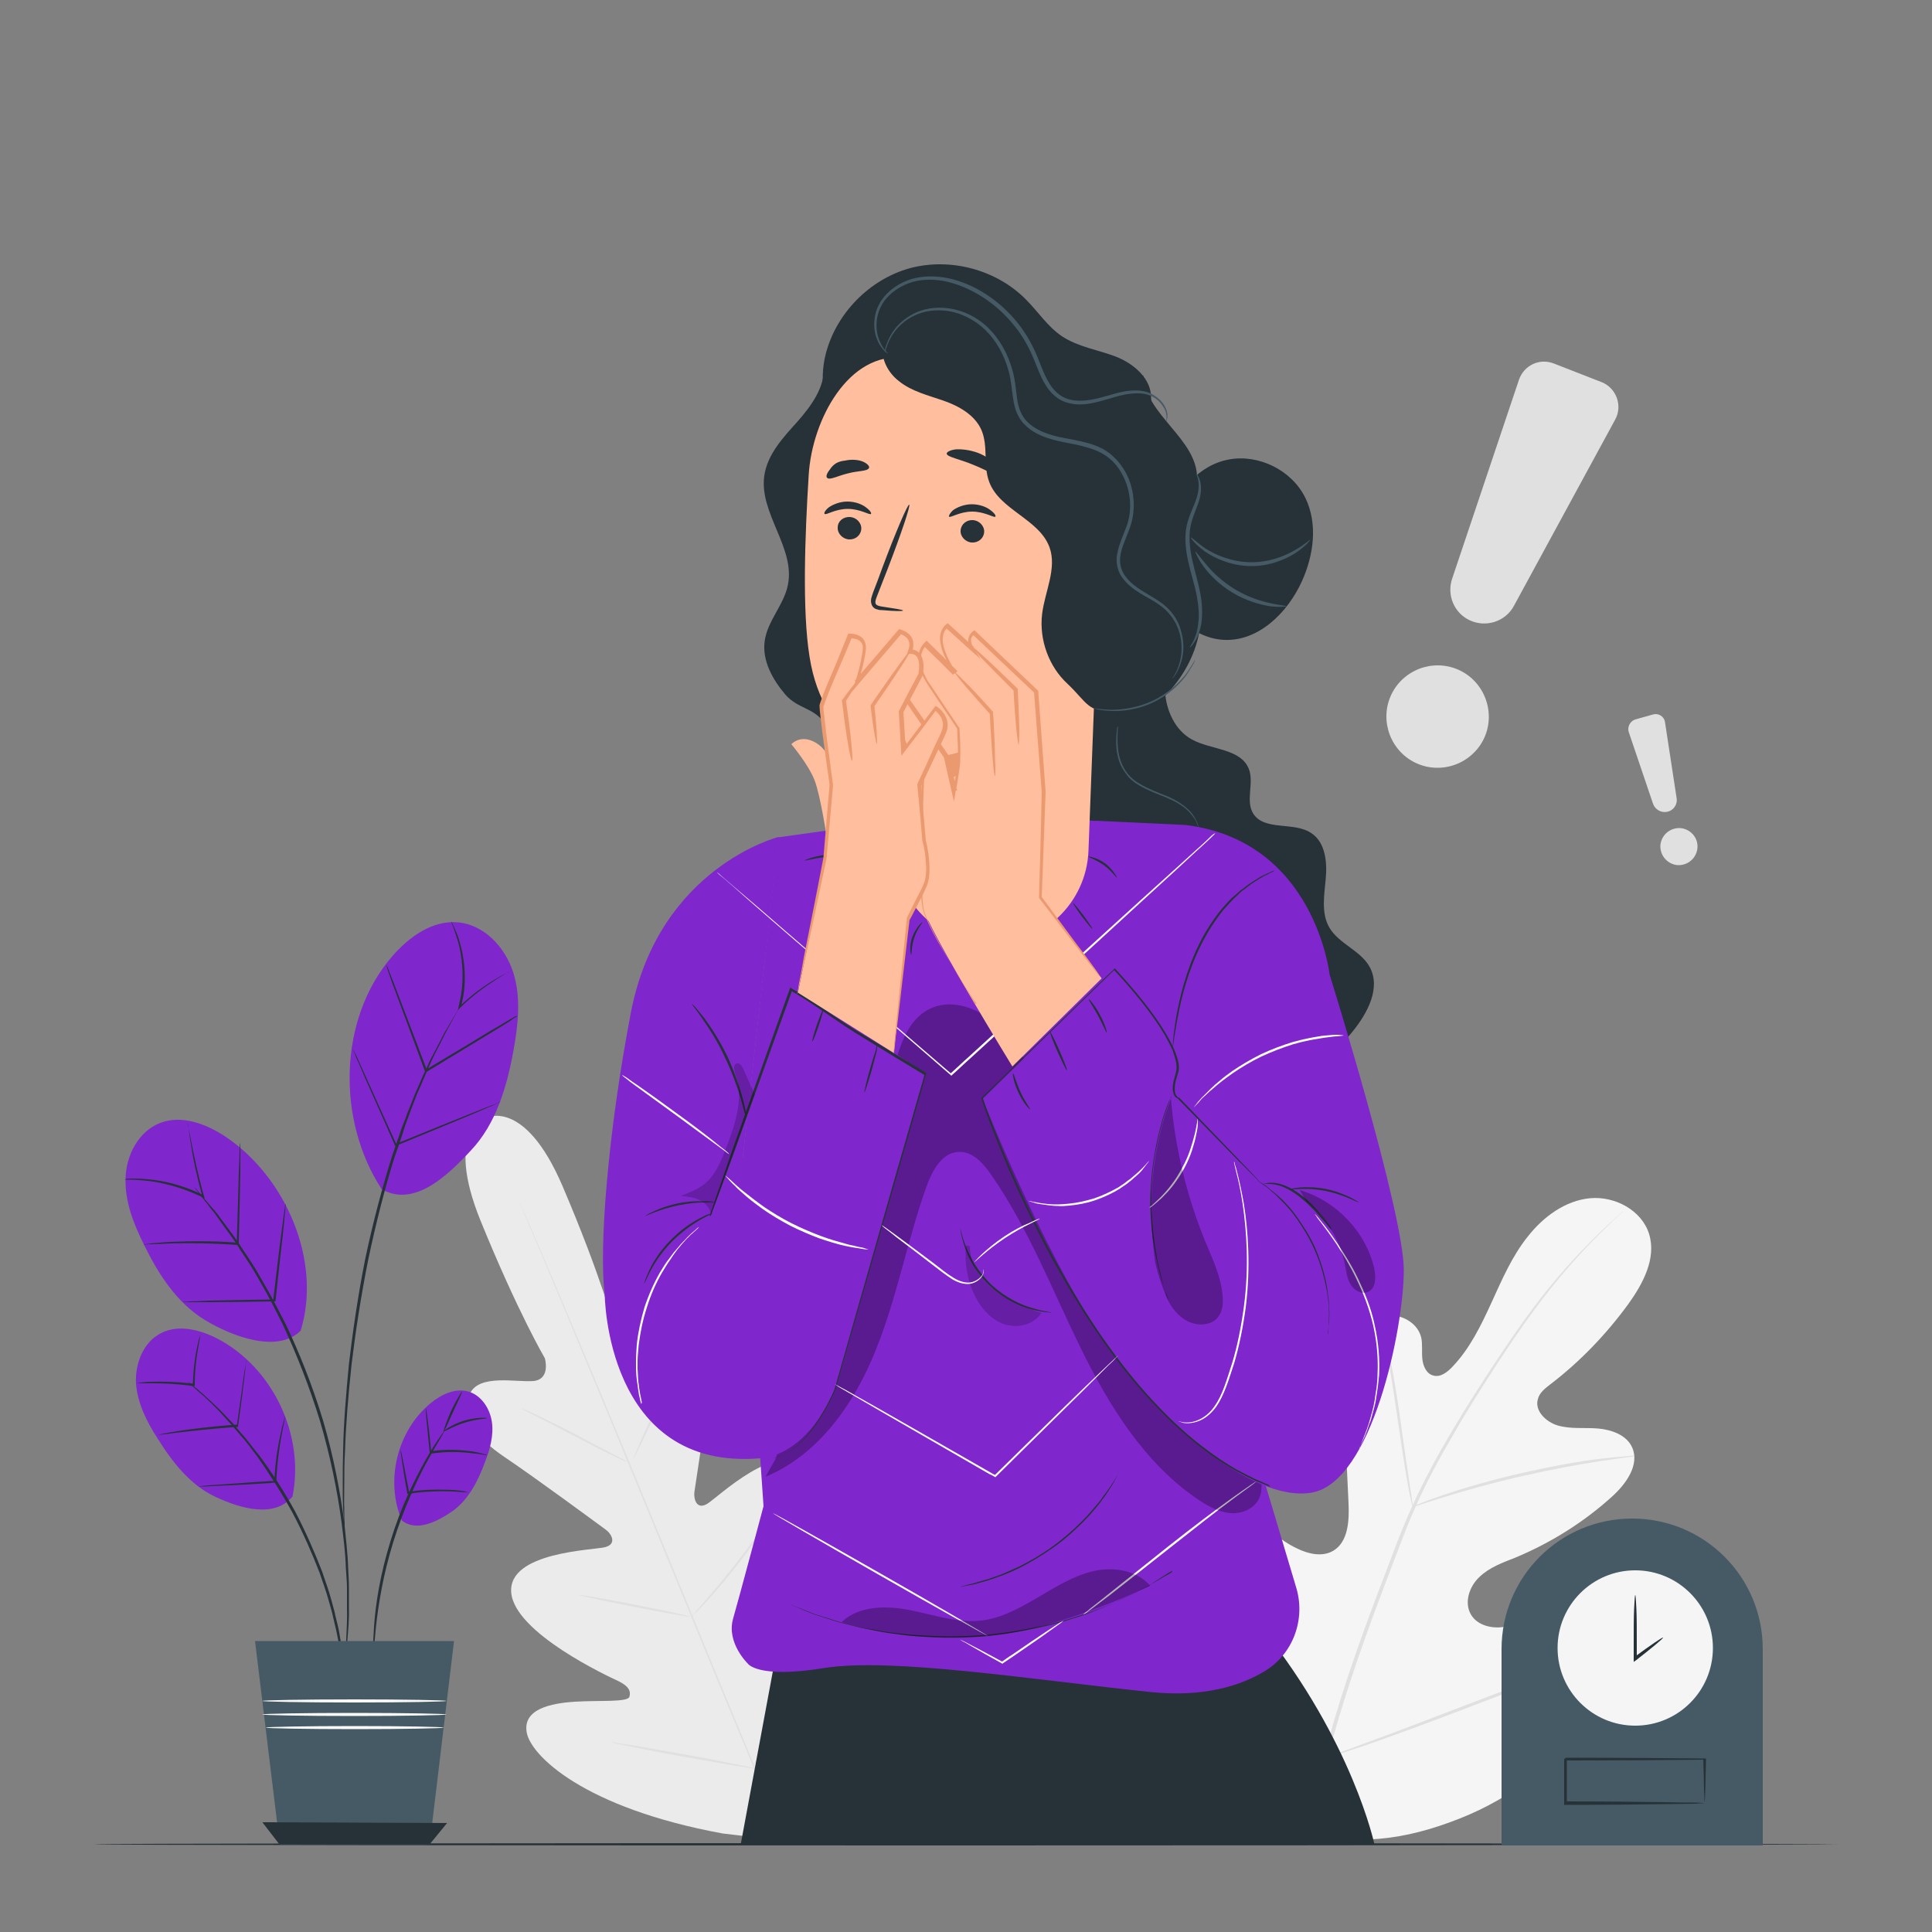 <?xml version="1.0" encoding="utf-8"?>
<!-- Generator: Adobe Illustrator 25.2.0, SVG Export Plug-In . SVG Version: 6.00 Build 0)  -->
<svg version="1.1" id="Layer_1" xmlns="http://www.w3.org/2000/svg" xmlns:xlink="http://www.w3.org/1999/xlink" x="0px" y="0px"
	 viewBox="0 0 500 500" style="enable-background:new 0 0 500 500;" xml:space="preserve">
<rect x="0" y="0" width="500" height="500" fill="#808080" stroke="none"/>
<style type="text/css">
	.st0{fill:#EBEBEB;}
	.st1{fill:#E0E0E0;}
	.st2{fill:#F5F5F5;}
	.st3{fill:#263238;}
	.st4{fill:#455A64;}
	.st5{fill:#8026CD;}
	.st6{fill:#FFFFFF;}
	.st7{opacity:0.3;enable-background:new    ;}
	.st8{opacity:0.2;enable-background:new    ;}
	.st9{fill:#FFBE9D;}
	.st10{fill:#EB996E;}
	.st11{fill:#FAFAFA;}
</style>
<g id="Background_Complete">
	<path class="st0" d="M125.8,289.3c0,0-11,3.1-1.4,26.7s16.6,35.5,16.6,35.5s1.6,5.4-2.9,5.9c-4.5,0.4-14.1-1.9-16.5,3.3
		c-2.5,5.4,1.1,11.1,9,16.4s24.7,17.7,26.2,18.8c1.5,1.1,2.9,3.7-0.2,4.5c-3,0.8-25.1,1.2-24.3,11.7s25.2,21.8,27.8,23
		c2.6,1.3,3.2,2.5,2.8,4s-7.8,0.9-14.1,1.3s-13.5,1.9-12.5,7.9s14.8,19.6,50.7,26.2l16.8,2l10.4-13.5c20.5-30.2,20.5-49.6,17-54.5
		c-3.6-4.9-9.7-0.9-14.4,3.3c-4.7,4.2-9.5,9.9-10.8,9.1s-1.8-2-0.8-4.8c0.9-2.8,10-28,3.2-36c-6.9-7.9-22.7,7.5-25.4,9.1
		s-3.5-1.2-3.3-3c0.3-1.9,3.3-22.5,5-31.8s0.3-15.9-5.4-17.9c-5.4-2-10.5,6.5-14,9.4s-6.2-2.1-6.2-2.1s-3.5-13.4-13.5-36.8
		s-20.1-17.6-20.1-17.6"/>
	<path class="st1" d="M201.8,473.5c-7.3-17.2-17.2-41.1-28-67.5s-20.7-50.3-27.9-67.6c-3.6-8.6-6.5-15.6-8.6-20.4
		c-1-2.4-1.8-4.3-2.3-5.6c-0.3-0.6-0.4-1.1-0.6-1.5c-0.1-0.3-0.2-0.5-0.2-0.5s0.1,0.2,0.2,0.5c0.2,0.3,0.4,0.8,0.6,1.4
		c0.6,1.3,1.4,3.1,2.4,5.5c2.1,4.8,5.1,11.8,8.7,20.4c7.3,17.2,17.2,41.1,28,67.5s20.7,50.3,27.9,67.6"/>
	<path class="st1" d="M134.9,364.5c0,0,0.4,0.1,1.2,0.4c0.7,0.3,1.8,0.8,3,1.4c2.6,1.2,6,2.9,9.8,4.9c3.7,2,7.1,3.7,9.7,5.1
		c1.2,0.6,2.1,1.1,2.9,1.5c0.7,0.4,1.1,0.6,1.1,0.6s-0.4-0.1-1.2-0.4c-0.7-0.3-1.8-0.8-3-1.4c-2.5-1.2-6-3-9.8-5
		c-3.7-1.9-7.1-3.7-9.7-5c-1.2-0.6-2.1-1.1-3-1.5C135.3,364.7,134.9,364.5,134.9,364.5z M163.9,377.5c-0.1-0.1,3.1-7.4,7.3-16.4
		s7.6-16.2,7.8-16.1c0.1,0.1-3.1,7.4-7.3,16.4C167.6,370.3,164.1,377.5,163.9,377.5z M178.7,418.8c0,0,0.2-0.4,0.8-1
		c0.6-0.7,1.3-1.6,2.2-2.6c1.9-2.2,4.5-5.2,7.2-8.6s5.1-6.6,6.8-8.9c0.8-1.1,1.5-2,2-2.7c0.5-0.6,0.8-1,0.8-1s-0.2,0.4-0.6,1.1
		c-0.4,0.7-1.1,1.7-1.9,2.8c-1.6,2.4-3.9,5.6-6.7,9c-2.7,3.4-5.4,6.4-7.3,8.5c-1,1-1.8,1.9-2.4,2.4
		C179.1,418.5,178.8,418.8,178.7,418.8L178.7,418.8z M149.9,412.8c0,0,0.4,0,1.2,0.1c0.7,0.1,1.8,0.3,3.1,0.5
		c2.6,0.5,6.2,1.1,10.2,1.9s7.6,1.5,10.2,2.1c1.3,0.3,2.3,0.5,3.1,0.7c0.7,0.2,1.1,0.3,1.1,0.3s-0.4,0-1.2-0.1
		c-0.7-0.1-1.8-0.3-3.1-0.5c-2.6-0.5-6.2-1.1-10.2-1.9s-7.6-1.5-10.2-2.1c-1.3-0.3-2.3-0.5-3.1-0.7
		C150.3,413,149.9,412.8,149.9,412.8z M158.4,450.9c0,0,0.5,0,1.5,0.2c1.1,0.2,2.4,0.4,4,0.6c3.4,0.6,8,1.4,13.1,2.3s9.7,1.8,13,2.5
		c1.6,0.3,2.9,0.6,3.9,0.8c0.9,0.2,1.4,0.3,1.4,0.4c0,0-0.5,0-1.5-0.2c-1.1-0.2-2.4-0.4-4-0.6c-3.4-0.6-8-1.4-13.1-2.3
		s-9.7-1.8-13-2.5c-1.6-0.3-2.9-0.6-3.9-0.8C158.9,451.1,158.3,451,158.4,450.9z M194.5,457.3c0,0,0.3-0.5,0.9-1.3
		c0.7-0.9,1.6-2,2.7-3.4c2.3-2.8,5.4-6.8,8.8-11.2c3.4-4.4,6.3-8.5,8.4-11.5c1-1.4,1.8-2.6,2.5-3.5c0.6-0.8,0.9-1.3,1-1.3
		c0,0-0.2,0.5-0.8,1.4c-0.5,0.9-1.3,2.1-2.3,3.6c-2,3-4.9,7.2-8.3,11.6c-3.4,4.4-6.5,8.3-8.9,11.1c-1.2,1.4-2.2,2.5-2.8,3.2
		C194.9,456.9,194.5,457.3,194.5,457.3L194.5,457.3z"/>
	<path class="st2" d="M336,473.4c-23.9-15.3-30.3-45.2-30.5-72.3c0-4.5-0.7-9.3,1.3-13.3s6.9-7,11-5.2c3.4,1.4,5,5.3,7,8.5
		c2.7,4.2,6.5,7.6,11,9.7c2.9,1.4,6.5,2.2,9.3,0.5c3.8-2.3,4.1-7.7,3.9-12.2c-0.4-8.4-0.8-16.8-1.1-25.1c-0.2-4.5-0.4-9.1,0.8-13.4
		c1.2-4.3,4.2-8.4,8.4-9.8c4.2-1.4,9.6,0.9,10.7,5.3c0.4,1.8,0.1,3.7,0.3,5.6c0.2,1.9,1.1,3.9,2.9,4.3c1.8,0.5,3.6-0.9,4.9-2.3
		c4.5-4.7,7.4-10.7,10.1-16.6s5.3-12,9.4-17.1c4-5.1,9.7-9.3,16.1-9.9s13.4,3.1,15.3,9.3c1.9,6.3-1.6,12.8-5.4,18.1
		c-5.7,7.8-12.5,14.9-20.1,20.7c-1.4,1.1-2.9,2.2-3.3,3.9c-0.9,3,2.1,5.9,5.1,6.8c3.4,1,7,0.5,10.5,0.8s7.4,1.7,8.8,4.9
		c2,4.5-1.6,9.5-5.3,12.8c-7.3,6.6-15.8,11.9-24.9,15.7c-3.3,1.3-6.7,2.5-9.3,5c-2.6,2.4-4,6.5-2.3,9.6s5.9,4,9.4,3.2
		c3.4-0.8,6.5-2.8,9.7-4.2c6.1-2.6,14.1-2.5,18.2,2.7c2.7,3.4,3.2,8.3,2,12.5c-1.1,4.2-3.7,7.9-6.4,11.4
		c-9.4,12-21.8,21.9-35.9,27.4C363.6,476.2,350.4,478.1,336,473.4"/>
	<path class="st1" d="M342.3,456.2c3.4-13.8,8.5-28.7,14.3-44c1.5-3.8,2.9-7.6,4.3-11.3c1.4-3.7,2.9-7.4,4.5-10.9
		c3.2-7.1,6.8-13.6,10.4-19.7s7.3-11.8,10.7-17c3.5-5.3,6.8-10.1,10-14.4c6.4-8.6,12.4-14.9,16.7-19.1c2.1-2.1,3.9-3.7,5-4.7
		c0.6-0.5,1-0.9,1.3-1.2c0.3-0.3,0.5-0.4,0.5-0.4s-0.1,0.2-0.4,0.4c-0.3,0.3-0.7,0.7-1.3,1.2c-1.1,1.1-2.8,2.7-4.9,4.8
		c-4.2,4.2-10.1,10.6-16.4,19.2c-3.2,4.3-6.5,9.2-9.9,14.4c-3.4,5.3-7.1,11-10.6,17.1c-3.6,6.1-7.2,12.6-10.3,19.7
		c-1.6,3.5-3,7.2-4.4,10.9c-1.4,3.7-2.9,7.5-4.3,11.3c-5.8,15.3-10.8,30.1-14.3,43.9"/>
	<path class="st1" d="M365.6,389.9c-0.1,0-0.2-0.7-0.5-1.9s-0.6-3-1-5.3c-0.8-4.5-1.7-10.6-2.7-17.5c-1-6.8-2-13-2.9-17.4
		c-0.4-2.2-0.8-4-1.1-5.2c-0.3-1.2-0.4-1.9-0.3-1.9s0.3,0.6,0.6,1.9c0.4,1.2,0.8,3,1.3,5.2c1,4.4,2.1,10.6,3.1,17.4
		c0.9,6.7,1.8,12.8,2.5,17.5c0.3,2.1,0.6,3.9,0.8,5.3C365.6,389.1,365.7,389.8,365.6,389.9z M423,376.8c0,0.1-0.8,0.2-2.3,0.4
		c-1.5,0.2-3.6,0.5-6.3,0.9c-5.3,0.8-12.5,2.1-20.4,3.9s-15,3.8-20.1,5.4c-2.6,0.8-4.6,1.4-6,1.9s-2.2,0.7-2.2,0.6s0.7-0.4,2.1-0.9
		c1.4-0.6,3.4-1.3,6-2.2c5.1-1.7,12.2-3.8,20.1-5.6c8-1.8,15.2-3.1,20.5-3.7c2.7-0.3,4.8-0.5,6.3-0.6
		C422.2,376.7,423,376.7,423,376.8L423,376.8z M343,455.1c0,0-0.2-0.2-0.4-0.7c-0.3-0.6-0.6-1.2-1.1-2.1c-0.9-1.8-2.2-4.4-3.7-7.7
		c-3-6.5-7-15.6-11.2-25.8c-4.2-10.1-8-19.3-10.9-25.9c-1.4-3.2-2.6-5.8-3.5-7.8c-0.4-0.8-0.7-1.5-0.9-2.1c-0.2-0.5-0.3-0.8-0.3-0.8
		s0.2,0.2,0.4,0.7c0.3,0.6,0.6,1.2,1.1,2.1c0.9,1.8,2.2,4.4,3.7,7.7c3,6.5,7,15.6,11.2,25.8c4.2,10.1,8,19.3,10.9,25.8
		c1.4,3.2,2.6,5.8,3.5,7.8c0.4,0.8,0.7,1.5,0.9,2.1L343,455.1z"/>
	<path class="st1" d="M418.8,427.3c0,0-0.3,0.1-0.8,0.3c-0.6,0.2-1.3,0.5-2.2,0.8c-2,0.7-4.8,1.8-8.1,3c-6.9,2.5-16.3,6.1-26.7,10.1
		c-10.4,4-19.9,7.5-26.8,9.9c-3.5,1.2-6.3,2.1-8.2,2.7c-0.9,0.3-1.6,0.5-2.3,0.7c-0.5,0.1-0.8,0.2-0.8,0.2s0.3-0.1,0.7-0.3
		c0.6-0.2,1.3-0.5,2.2-0.8c2-0.7,4.8-1.8,8.1-3c6.9-2.5,16.3-6.1,26.7-10.1c10.4-4,19.9-7.5,26.8-9.9c3.5-1.2,6.3-2.1,8.2-2.7
		c0.9-0.3,1.6-0.5,2.3-0.7C418.5,427.3,418.8,427.3,418.8,427.3L418.8,427.3z M393.1,98.3l-17.3,51.5c-1.4,4.2,0.5,8.8,4.5,10.7
		c4.2,2,9.3,0.4,11.5-3.7l26.2-48.2c2-3.6,0.3-8.2-3.5-9.7l-12.3-4.8C398.5,92.6,394.4,94.5,393.1,98.3L393.1,98.3z M382.1,194.1
		c-4.8,5.5-13.1,6.2-18.7,1.4c-5.5-4.8-6.2-13.1-1.4-18.7c4.8-5.5,13.1-6.2,18.7-1.4C386.2,180.2,386.9,188.6,382.1,194.1z
		 M421.5,189.4l6.3,18.6c0.5,1.5,2.1,2.4,3.6,2.1c1.7-0.3,2.8-1.9,2.5-3.6l-3-19.6c-0.2-1.5-1.7-2.4-3.1-2l-4.6,1.3
		C421.9,186.6,421.1,188.1,421.5,189.4L421.5,189.4z M439.3,219.4c-0.2,2.6-2.4,4.6-5.1,4.5c-2.6-0.2-4.6-2.4-4.5-5.1
		c0.2-2.6,2.4-4.6,5.1-4.5C437.5,214.5,439.5,216.8,439.3,219.4z"/>
</g>
<path id="Floor" class="st3" d="M475.5,477.3c0,0.1-101,0.3-225.5,0.3c-124.6,0-225.5-0.1-225.5-0.3s101-0.3,225.5-0.3
	S475.5,477.2,475.5,477.3z"/>
<g id="Character">
	<path class="st3" d="M303.8,164.2c-1.3,4.8-2.6,9.7-2.3,14.7c0.3,5,2.6,10.1,7,12.5c5,2.7,12.6,2.3,14.7,7.6
		c1.4,3.6-0.9,8.2,1.1,11.5c2.9,4.7,10.7,2,15.2,5.2c3.5,2.4,4,7.4,3.6,11.7s-1.2,8.9,0.9,12.6c2.5,4.3,8.2,6,10.5,10.3
		c2.9,5.4-0.6,11.9-4.4,16.6c-3.9,4.7-8.5,9.7-8.2,15.8l-71.8,2.2l-4.5-114.3L303.8,164.2L303.8,164.2z"/>
	<path class="st4" d="M310.2,214.4c-0.1,0-0.1-0.5-0.5-1.5c-0.4-0.9-1.2-2.1-2.5-3.3s-3.2-2.3-5.4-3.2c-2.2-0.9-4.7-1.8-7.1-3.2
		c-1.2-0.7-2.3-1.6-3.1-2.7c-0.8-1-1.5-2.2-1.9-3.3c-0.8-2.3-0.9-4.5-0.8-6.3s0.3-3.3,0.5-4.3c0.1-0.5,0.2-0.9,0.2-1.1
		c0.1-0.3,0.1-0.4,0.1-0.4s0,0.6-0.2,1.6c-0.1,1-0.3,2.5-0.3,4.2c0,1.8,0.1,4,0.9,6.2c0.4,1.1,1,2.2,1.8,3.2s1.8,1.8,3,2.5
		c2.3,1.4,4.8,2.3,7,3.2s4.1,2.1,5.4,3.3c1.4,1.2,2.1,2.6,2.5,3.5c0.2,0.5,0.3,0.9,0.3,1.1C310.2,214.3,310.2,214.4,310.2,214.4z"/>
	<path class="st3" d="M200,432.6l-8.3,44.7h164c0,0-5.6-26.5-29-55.8L200,432.6z"/>
	<path class="st5" d="M197.6,389.8l-5.9-85.5l9.7-87.6l53.2-7.4l38.9,4.3l26.6,89.9l7.2,80.1c0,0,3.8,12.6,8.2,27.4
		c2.4,8.2-0.9,17.1-8.2,21.5c-6.3,3.8-15.8,6.8-29.5,5.4c-31.5-3.3-67.3-9-84.6-6.2s-19.7-1.2-19.7-1.2s-5.5-5.3-3.8-11.5
		C191.5,412.7,197.6,389.8,197.6,389.8L197.6,389.8z"/>
	<path class="st6" d="M325.6,383l-0.4,0.4c-0.4,0.3-0.8,0.6-1.3,1c-1.2,0.9-2.9,2.1-4.9,3.6c-4.2,3.1-9.8,7.5-16,12.4
		s-11.8,9.3-15.9,12.5c-2.1,1.6-3.7,2.8-4.9,3.7c-0.5,0.4-1,0.7-1.4,1c-0.3,0.2-0.5,0.3-0.5,0.3s0.1-0.2,0.4-0.4
		c0.3-0.3,0.8-0.6,1.3-1.1c1.2-0.9,2.8-2.2,4.8-3.8c4.1-3.3,9.7-7.7,15.8-12.6c6.2-4.9,11.9-9.2,16.1-12.2c2.1-1.5,3.8-2.7,5-3.5
		c0.6-0.4,1-0.7,1.4-0.9C325.5,383.1,325.6,383,325.6,383z"/>
	<path class="st3" d="M282.7,240.4c-0.1,0.1-1.3-1.4-2.7-3.2c-1.4-1.9-2.4-3.5-2.3-3.5c0.1-0.1,1.3,1.4,2.7,3.2
		C281.7,238.7,282.8,240.3,282.7,240.4z M289.1,227.2c-0.1,0.1-1.3-1.7-3.3-3.2c-2.1-1.5-4.1-2.1-4.1-2.3c0-0.1,2.2,0.2,4.4,1.8
		C288.2,225.2,289.2,227.2,289.1,227.2z M238.7,238.7c0.1,0.1-1.3,1.6-2.1,4s-0.6,4.4-0.8,4.4c-0.1,0-0.6-2.1,0.3-4.6
		C237,240.1,238.6,238.6,238.7,238.7L238.7,238.7z M218.4,221.2c0,0.2-2.3,0.2-5.1,0.6c-2.8,0.4-5,1-5.1,0.9c0-0.1,2.1-1,5-1.4
		S218.4,221.1,218.4,221.2L218.4,221.2z"/>
	<path class="st7" d="M198.1,382.2c13.7-5.7,23-18.9,28.5-32.7c5.6-13.8,8.2-28.6,13.2-42.5c1.5-4.1,4-8.8,8.4-8.9
		c3.6-0.1,6.3,3,8.3,5.9c9.6,13.8,15.7,29.6,23.1,44.7s16.6,30,30.5,39.4c2.6,1.7,5.4,3.3,8.5,3.5s6.5-1.4,7.5-4.4
		c0.4-1.2,0.4-2.5,0.4-3.8c-0.1-7.5-0.3-15.1-0.4-22.6c-0.1-8.2-0.3-16.5-3.4-24.1c-4.5-11-14.4-18.7-23.5-26.3
		c-12-10.1-23.3-21-32.4-33.8c-3.2-4.5-6.2-9.4-10.6-12.8s-10.6-5.2-15.6-2.7c-5.6,2.7-7.7,9.4-9.3,15.4
		c-9.1,34-19.3,67.8-30.6,101.1"/>
	<path class="st5" d="M196.8,377.4c10.1-0.9,17.8-12,20.5-21.7l22.1-77.9l-33.7-22.6L192.2,300l9.3-83.4c0,0-30.9,7.8-38.2,45.3
		c-6.1,31.8-8.3,61.4-6.8,73C156.5,335,156.7,380.8,196.8,377.4L196.8,377.4z M254.3,284.4c0,0,15.3,38.8,30.5,61.3
		c14.5,21.5,38.9,43.2,54.6,40.6s23.9-42.6,23.9-57.6s-19.2-76.5-19.2-76.5s-3.8-34.6-37.3-38.7l-23.5-1.1l35.7,88.5L304,283
		c0,0,1.9-4.8-0.5-10.1s-18.3-18.8-18.3-18.8L254.3,284.4L254.3,284.4z"/>
	<path class="st3" d="M193,288.9c0,0-0.2-0.4-0.4-1.2c-0.2-0.8-0.5-2-0.9-3.4c-0.8-2.8-2.2-6.7-4.1-10.7c-1.9-4.1-4.1-7.5-5.8-9.9
		c-0.8-1.2-1.5-2.2-2-2.8c-0.5-0.7-0.8-1-0.7-1.1l0.9,0.9c0.5,0.6,1.3,1.6,2.2,2.7c1.8,2.4,4,5.8,6,9.9c1.9,4.1,3.2,8,4,10.9
		c0.4,1.4,0.6,2.6,0.8,3.4C193,288.5,193.1,288.9,193,288.9L193,288.9z M302.5,336.5c0,0-0.1-0.2-0.2-0.5c-0.2-0.4-0.3-0.9-0.6-1.5
		c-0.2-0.6-0.5-1.4-0.8-2.4c-0.3-0.9-0.6-2-0.9-3.2s-0.6-2.5-0.9-4c-0.3-1.4-0.5-3-0.8-4.6c-0.4-3.3-0.7-6.9-0.6-10.6
		c0.1-3.8,0.5-7.4,1-10.6c0.3-1.6,0.6-3.2,0.9-4.6s0.7-2.7,1-3.9c0.3-1.2,0.7-2.2,1-3.2c0.3-0.9,0.6-1.7,0.9-2.4
		c0.3-0.6,0.5-1.1,0.6-1.5c0.1-0.3,0.2-0.5,0.2-0.5s0,0.2-0.2,0.5c-0.1,0.4-0.3,0.9-0.5,1.5s-0.5,1.4-0.8,2.4c-0.3,0.9-0.7,2-1,3.2
		s-0.7,2.5-1,3.9s-0.6,2.9-0.9,4.5c-0.5,3.2-0.9,6.8-0.9,10.6c-0.1,3.8,0.2,7.3,0.6,10.6c0.2,1.6,0.4,3.2,0.7,4.6
		c0.2,1.4,0.5,2.7,0.8,3.9c0.3,1.2,0.6,2.3,0.8,3.2c0.2,0.9,0.5,1.8,0.7,2.4s0.3,1.1,0.5,1.5C302.4,336.3,302.5,336.5,302.5,336.5
		L302.5,336.5z M343.7,345.7v-0.5c0-0.4,0.1-0.8,0.1-1.3c0.1-0.6,0.1-1.3,0.1-2.1s0.1-1.8,0-2.8c0-0.5-0.1-1.1-0.1-1.6
		c0-0.6-0.1-1.2-0.2-1.8c-0.1-1.2-0.4-2.5-0.7-3.9c-0.6-2.7-1.5-5.6-2.8-8.5s-2.9-5.5-4.5-7.8c-0.8-1.1-1.6-2.2-2.5-3.1
		c-0.4-0.5-0.8-0.9-1.2-1.3l-1.2-1.2c-0.7-0.8-1.5-1.3-2.1-1.9s-1.2-1-1.7-1.3c-0.4-0.3-0.8-0.6-1.1-0.8c-0.2-0.2-0.4-0.3-0.4-0.3
		l0.4,0.2c0.3,0.2,0.7,0.5,1.1,0.7c0.5,0.3,1.1,0.7,1.7,1.3c0.6,0.5,1.4,1.1,2.2,1.8c0.4,0.4,0.8,0.7,1.2,1.1
		c0.4,0.4,0.8,0.9,1.2,1.3c0.9,0.9,1.7,2,2.5,3.1c1.6,2.3,3.3,4.9,4.6,7.8c1.3,3,2.2,5.9,2.8,8.6c0.3,1.4,0.5,2.7,0.6,3.9
		c0.1,0.6,0.2,1.2,0.2,1.8c0,0.6,0,1.1,0.1,1.7c0.1,1.1,0,2,0,2.8s-0.1,1.6-0.2,2.1s-0.1,1-0.2,1.3
		C343.8,345.5,343.7,345.7,343.7,345.7L343.7,345.7z"/>
	<path class="st3" d="M344.7,318.4c-0.1,0-0.9-0.9-2.2-2.5c-1.3-1.5-3.2-3.7-5.5-5.6c-2.3-2-4.8-3.3-6.8-3.7c-2-0.4-3.2-0.1-3.2-0.2
		c0,0,0.3-0.1,0.9-0.2c0.3-0.1,0.6-0.1,1-0.1h0.7c0.2,0,0.5,0.1,0.7,0.1c2.1,0.3,4.7,1.6,7.1,3.6s4.2,4.2,5.5,5.8
		c0.6,0.8,1.1,1.5,1.4,1.9C344.5,318.1,344.7,318.3,344.7,318.4L344.7,318.4z"/>
	<path class="st3" d="M351.7,311.2c-0.1,0.2-3.7-2-8.7-3s-9.1-0.2-9.2-0.4c0-0.1,1-0.3,2.7-0.5c1.7-0.1,4-0.1,6.6,0.4
		c2.5,0.5,4.7,1.4,6.2,2.1C350.9,310.6,351.7,311.2,351.7,311.2z M329.9,225.3c0,0-0.2,0.1-0.5,0.3c-0.4,0.2-0.9,0.4-1.4,0.7
		c-0.3,0.2-0.7,0.3-1,0.5c-0.4,0.2-0.8,0.5-1.2,0.7c-0.8,0.5-1.8,1.1-2.8,1.9c-0.5,0.4-1,0.8-1.6,1.2c-0.5,0.4-1,1-1.6,1.5
		c-1.1,1-2.1,2.2-3.2,3.4c-2.1,2.6-4.1,5.7-5.8,9.1c-3.4,6.9-5.1,13.7-6,18.7c-0.3,1.2-0.4,2.4-0.6,3.4s-0.3,1.8-0.4,2.5
		s-0.2,1.2-0.2,1.6c-0.1,0.4-0.1,0.6-0.1,0.6v-0.6c0-0.4,0.1-1,0.1-1.6c0.1-0.7,0.1-1.6,0.3-2.6c0.1-1,0.3-2.1,0.5-3.4
		c0.9-5,2.5-11.9,5.9-18.8c1.7-3.5,3.8-6.6,5.9-9.2c1.1-1.2,2.1-2.5,3.3-3.4c0.6-0.5,1.1-1,1.6-1.4c0.6-0.4,1.1-0.8,1.6-1.2
		c1-0.8,2-1.3,2.9-1.9c0.4-0.3,0.8-0.5,1.2-0.7c0.4-0.2,0.7-0.3,1.1-0.5c0.6-0.3,1.1-0.5,1.5-0.7
		C329.7,225.3,329.9,225.3,329.9,225.3L329.9,225.3z M183.6,314.7c0,0,0-0.1,0.1-0.3c0.1-0.2,0.2-0.5,0.3-0.8
		c0.3-0.7,0.6-1.8,1.1-3.2c1-2.8,2.4-6.9,4.2-12.1c3.7-10.4,8.9-25.1,15.1-42.4l0.1-0.3l0.2,0.1c5.5,3.2,10.7,7.1,16.6,10.8
		c5.9,3.6,12,7.3,18.3,11.1l0.2,0.1l-0.1,0.2c-0.4,1.2-0.7,2.6-1.1,3.9c-9,31.2-17.1,59.2-22.4,77.9c-3.4,7.6-7.6,13.1-11.4,15.7
		c-1.9,1.3-3.6,1.9-4.8,2c-0.6,0.1-1,0.1-1.3,0.1h-0.5h0.5c0.3,0,0.7,0,1.3-0.1c1.2-0.2,2.9-0.7,4.7-2c3.7-2.6,7.8-8.1,11.2-15.6
		c5.3-18.6,13.3-46.7,22.3-77.9c0.4-1.3,0.8-2.7,1.1-3.9l0.1,0.3c-6.3-3.8-12.4-7.5-18.2-11.1c-5.8-3.7-11.1-7.7-16.5-10.8l0.3-0.1
		c-6.2,17.3-11.5,32-15.2,42.4c-1.9,5.1-3.3,9.2-4.4,12c-0.5,1.4-0.9,2.4-1.2,3.2c-0.1,0.3-0.2,0.6-0.3,0.8
		C183.6,314.6,183.6,314.7,183.6,314.7L183.6,314.7z"/>
	<path class="st3" d="M184.4,314c0,0.1-1.3,0.6-3.4,1.8c-2,1.2-4.7,3.1-7.2,5.6c-2.5,2.6-4.3,5.3-5.4,7.4c-1.1,2.1-1.6,3.5-1.7,3.4
		c0,0,0.1-0.4,0.3-1s0.6-1.5,1.1-2.6c1-2.1,2.8-5,5.4-7.6c2.5-2.6,5.3-4.5,7.4-5.6c1.1-0.6,1.9-1,2.6-1.2
		C184,314.1,184.4,314,184.4,314L184.4,314z M184.8,311.1c0,0.1-1,0-2.7,0.1c-1.6,0-3.9,0.2-6.4,0.7s-4.6,1.2-6.2,1.8l-2.5,1
		c0-0.1,0.8-0.6,2.4-1.3c1.5-0.7,3.7-1.5,6.2-2s4.8-0.6,6.5-0.5C183.7,310.8,184.8,311,184.8,311.1L184.8,311.1z M328.9,384.8
		c0,0-0.2-0.1-0.6-0.2c-0.4-0.2-1-0.4-1.7-0.7c-0.7-0.3-1.7-0.6-2.8-1.2c-1.1-0.5-2.3-1.2-3.7-1.9c-5.4-3-12.8-8.3-20.5-16.4
		c-7.8-8-15.7-18.7-23.2-31.4s-14.5-27.3-20.5-43.2c-0.7-1.8-1.3-3.6-1.9-5.4l-0.1-0.2l0.1-0.1c12.3-11.9,23.9-23.2,34.3-33.3
		l0.2-0.2l0.2,0.2c5.1,5.6,9.7,11.1,13.1,16.8c0.8,1.4,1.6,2.8,2.2,4.3s1.1,3,1.1,4.5c0,0.8-0.3,1.5-0.5,2.2s-0.4,1.4-0.5,2.1
		s-0.1,1.4,0,2s0.5,1.2,1,1.4h0.1c6.6,6.8,11.8,12.3,15.4,16c1.8,1.9,3.2,3.3,4.1,4.3c0.5,0.5,0.8,0.9,1,1.1
		c0.2,0.3,0.3,0.4,0.3,0.4l-0.4-0.4l-1.1-1.1l-4.2-4.2c-3.6-3.7-8.9-9.1-15.5-15.9h0.1c-0.8-0.2-1.2-1-1.3-1.7
		c-0.2-0.7-0.1-1.4,0-2.1s0.3-1.4,0.5-2.1s0.4-1.4,0.4-2.1c0-1.5-0.5-2.9-1-4.4c-0.6-1.4-1.4-2.8-2.2-4.3
		c-3.4-5.6-7.9-11.1-13.1-16.7h0.3c-10.4,10.1-22,21.4-34.3,33.4l0.1-0.3c0.6,1.8,1.2,3.6,1.9,5.3c6,15.9,13,30.5,20.4,43.1
		c7.4,12.7,15.3,23.4,23,31.4c7.6,8.1,15,13.4,20.4,16.5c1.4,0.7,2.6,1.4,3.7,1.9c1,0.6,2,0.9,2.8,1.3c0.7,0.3,1.3,0.6,1.7,0.7
		C328.7,384.7,328.9,384.8,328.9,384.8L328.9,384.8z M272.2,339.7c0,0-0.5,0-1.4-0.1s-2.1-0.3-3.7-0.7c-3-0.8-7.1-2.6-10.7-5.9
		s-5.7-7.2-6.7-10.2c-0.5-1.5-0.8-2.7-1-3.6c-0.1-0.9-0.2-1.4-0.2-1.4c0.1,0,0.3,1.9,1.5,4.8c1.1,2.9,3.2,6.7,6.7,10
		c3.5,3.2,7.5,5.1,10.4,5.9C270.3,339.5,272.3,339.6,272.2,339.7L272.2,339.7z M303.4,406.4l-0.2,0.2c-0.2,0.1-0.4,0.3-0.7,0.4
		c-0.6,0.4-1.5,0.9-2.5,1.6c-0.6,0.4-1.2,0.7-1.8,1.2c-0.7,0.4-1.5,0.8-2.3,1.2c-1.6,0.9-3.5,2-5.6,2.9l-3.3,1.5
		c-1.2,0.5-2.4,1-3.7,1.5c-2.5,1.1-5.4,1.9-8.3,2.8c-6,1.7-12.7,3-19.8,3.7c-7.1,0.6-14,0.4-20.1-0.1c-3.1-0.4-6-0.7-8.7-1.3
		c-1.3-0.3-2.7-0.5-3.9-0.8l-3.6-0.9c-2.3-0.5-4.3-1.3-6-1.8c-0.9-0.3-1.7-0.5-2.5-0.8c-0.7-0.3-1.4-0.6-2-0.8
		c-1.2-0.5-2.1-0.9-2.8-1.2c-0.3-0.1-0.5-0.2-0.7-0.3l-0.2-0.1c0,0,0.1,0,0.3,0.1s0.4,0.2,0.7,0.3c0.7,0.3,1.6,0.6,2.8,1.1
		c0.6,0.2,1.3,0.5,2,0.8s1.6,0.5,2.5,0.8c1.8,0.5,3.8,1.3,6,1.8c1.1,0.3,2.3,0.6,3.6,0.9c1.2,0.3,2.6,0.5,3.9,0.7
		c2.7,0.6,5.6,0.9,8.7,1.2c6.1,0.5,12.9,0.7,20,0.1c7.1-0.7,13.7-2,19.7-3.6c2.9-0.9,5.8-1.7,8.3-2.7c1.3-0.5,2.5-0.9,3.7-1.4
		s2.3-1,3.3-1.5c2.2-0.9,4-2,5.6-2.8c0.8-0.4,1.6-0.8,2.3-1.2c0.7-0.4,1.3-0.8,1.9-1.1c1.1-0.7,2-1.2,2.6-1.5
		c0.3-0.2,0.5-0.3,0.7-0.4C303.3,406.5,303.4,406.4,303.4,406.4L303.4,406.4z M289.7,380.8c0,0-0.1,0.2-0.2,0.5
		c-0.2,0.4-0.4,0.8-0.7,1.3c-0.3,0.6-0.7,1.3-1.2,2.1s-1.1,1.7-1.8,2.7c-0.4,0.5-0.7,1-1.1,1.5s-0.8,1-1.3,1.6
		c-0.9,1.1-1.9,2.2-3,3.3c-2.2,2.2-4.8,4.6-7.8,6.7s-6,3.9-8.8,5.3c-1.4,0.7-2.8,1.3-4.1,1.8c-1.3,0.5-2.5,0.9-3.7,1.3
		c-1.1,0.4-2.2,0.6-3.1,0.9c-0.9,0.3-1.7,0.4-2.4,0.5c-0.6,0.1-1.1,0.2-1.5,0.3c-0.3,0.1-0.5,0.1-0.5,0.1s0.2-0.1,0.5-0.2
		c0.4-0.1,0.9-0.2,1.5-0.4c0.6-0.1,1.4-0.3,2.3-0.6c0.9-0.3,1.9-0.5,3.1-0.9c1.1-0.4,2.4-0.8,3.6-1.3c1.3-0.5,2.6-1.2,4.1-1.8
		c2.8-1.4,5.8-3.1,8.7-5.2c2.9-2.1,5.5-4.4,7.7-6.6c1.1-1.1,2.1-2.2,3-3.3c0.4-0.5,0.9-1,1.3-1.5s0.8-1,1.1-1.5
		c0.7-0.9,1.3-1.8,1.9-2.6c0.5-0.8,1-1.5,1.3-2s0.6-1,0.8-1.3C289.6,380.9,289.7,380.8,289.7,380.8L289.7,380.8z"/>
	<path class="st3" d="M266.6,287.1c-0.1,0.1-1.8-1.6-3-4.3c-1.3-2.6-1.6-5-1.4-5s0.7,2.2,1.9,4.8C265.3,285.2,266.7,287,266.6,287.1
		z M276.1,277c-0.1,0.1-1.2-2.1-2.4-4.8c-1.2-2.7-2.1-5-1.9-5.1c0.1-0.1,1.2,2.1,2.4,4.8C275.4,274.7,276.3,276.9,276.1,277z
		 M286.4,267.3c-0.1,0-0.9-2-2.2-4.4c-1.3-2.4-2.6-4.2-2.4-4.3c0.1-0.1,1.6,1.6,2.9,4.1C286,265.1,286.6,267.3,286.4,267.3
		L286.4,267.3z M223.7,282.7c-0.1,0,0.5-2.8,1.5-6.2c0.5-1.8,1-3.4,1.4-4.5c0.2-1,0.3-1.6,0.4-1.6c0.1,0,0,0.6-0.1,1.6
		c-0.3,1.1-0.7,2.7-1.2,4.6C224.7,280.1,223.8,282.8,223.7,282.7L223.7,282.7z M213.1,261.1c0.1,0-0.4,2-1.2,4.3s-1.5,4.2-1.7,4.1
		c-0.1,0,0.4-2,1.2-4.3S213,261,213.1,261.1z"/>
	<path class="st8" d="M184,314.5c-0.1-1.7-1.3-3.1-2.9-3.9c-1.5-0.8-3.2-0.9-4.9-1.1c2.5-1,5-1.9,6.9-3.8c2.2-2.1,3.4-5,4.5-7.8
		c2.5-6.4,5.1-13.6,2.7-20c-0.4-1-0.6-2.6,0.5-2.7c0.7-0.1,1.2,0.7,1.5,1.3c1,2.2,2,4.5,3,6.7 M250,322.3c-0.4,4.1,0.2,8.3,1.8,12
		c1.5,3.5,4,6.7,7.5,8.2c3.5,1.4,8.1,0.6,10.2-2.7c-4.2-1.5-8.6-3.1-12.1-5.9c-3.6-2.7-6.4-6.9-6.4-11.4"/>
	<path class="st6" d="M314.5,215.7l-0.3,0.3l-0.9,0.9c-0.9,0.8-2.1,2-3.7,3.4c-3.2,3-7.9,7.3-13.6,12.5
		c-11.5,10.6-27.4,25.1-45,41.2c-1.6,1.4-3.1,2.9-4.6,4.2l-0.2,0.2l-0.2-0.2c-16.9-14.7-32.1-27.8-43-37.2
		c-5.4-4.7-9.8-8.5-12.8-11.2c-1.5-1.3-2.6-2.3-3.5-3c-0.4-0.3-0.7-0.6-0.9-0.8l-0.3-0.3c0,0,0.1,0.1,0.3,0.2
		c0.2,0.2,0.5,0.4,0.9,0.8c0.8,0.7,2,1.7,3.5,3c3.1,2.6,7.5,6.4,12.9,11.1c10.9,9.4,26.1,22.5,43.1,37.1h-0.3c1.5-1.3,3-2.8,4.6-4.2
		c17.6-16.1,33.5-30.6,45.1-41.1c5.8-5.2,10.5-9.5,13.7-12.4c1.6-1.4,2.9-2.6,3.7-3.4c0.4-0.4,0.7-0.7,1-0.9
		C314.4,215.7,314.5,215.6,314.5,215.7L314.5,215.7z M347.7,268c0,0-0.6,0.1-1.7,0.2c-0.6,0-1.2,0.1-2,0.2s-1.7,0.2-2.7,0.4
		c-1,0.2-2.1,0.3-3.2,0.6c-1.2,0.2-2.4,0.6-3.6,0.9c-2.5,0.8-5.2,1.8-8,3.1c-2.7,1.3-5.2,2.8-7.4,4.3c-1.1,0.8-2.1,1.5-3,2.2
		s-1.7,1.4-2.5,2.1c-0.8,0.6-1.4,1.3-2,1.8s-1,1-1.4,1.5c-0.8,0.8-1.2,1.3-1.2,1.2c0,0,0.4-0.5,1.1-1.4c0.4-0.4,0.8-1,1.4-1.5
		l1.9-1.9c0.7-0.7,1.5-1.4,2.5-2.2c0.9-0.8,1.9-1.5,3-2.3c2.2-1.5,4.7-3,7.5-4.4c2.8-1.3,5.5-2.3,8.1-3.1c1.3-0.3,2.5-0.7,3.7-0.9
		c1.2-0.3,2.2-0.4,3.2-0.6s1.9-0.2,2.7-0.3c0.8-0.1,1.5-0.1,2-0.1C347.1,267.9,347.7,267.9,347.7,268L347.7,268z M351.7,375.2
		c0,0,0.1-0.2,0.2-0.6c0.2-0.5,0.4-1,0.7-1.8c0.3-0.8,0.7-1.7,1.1-2.8l0.6-1.8c0.1-0.3,0.2-0.6,0.3-1c0.1-0.3,0.2-0.7,0.3-1.1
		c0.4-1.4,0.8-3,1-4.7c0.1-0.9,0.3-1.7,0.4-2.7c0.1-0.9,0.2-1.9,0.2-2.9c0.2-3.9-0.1-8.2-1.1-12.7c-1-4.4-2.6-8.5-4.3-12
		c-1.7-3.6-3.6-6.6-5.2-9.1c-1.7-2.5-3.1-4.4-4.1-5.7c-0.5-0.6-0.9-1.1-1.1-1.5c-0.3-0.4-0.4-0.5-0.4-0.6l0.5,0.5
		c0.3,0.4,0.7,0.9,1.2,1.5c1.1,1.3,2.5,3.2,4.2,5.7c1.6,2.5,3.6,5.5,5.3,9.1c1.7,3.6,3.4,7.6,4.3,12.1c1,4.5,1.3,8.8,1.1,12.8
		c-0.1,1-0.2,1.9-0.3,2.9c-0.1,0.9-0.3,1.8-0.4,2.7c-0.2,1.7-0.7,3.3-1.1,4.8c-0.1,0.4-0.2,0.7-0.3,1.1c-0.1,0.3-0.2,0.7-0.4,1
		l-0.6,1.8c-0.4,1.1-0.8,2-1.2,2.8c-0.3,0.7-0.6,1.3-0.8,1.7C351.8,375,351.7,375.2,351.7,375.2L351.7,375.2z M305,367.8
		c0-0.1,1,0.5,2.9,0.3s4.6-1.4,6.5-4.3c2-2.8,3.1-6.8,4.5-11.1c1.3-4.3,2.3-9.2,3-14.4c1.4-10.4,0.7-19.9-0.3-26.7
		c-0.5-3.4-1.1-6.1-1.6-8c-0.2-0.9-0.4-1.6-0.5-2.1s-0.2-0.8-0.1-0.8s0.1,0.2,0.2,0.7c0.2,0.5,0.4,1.2,0.6,2.1
		c0.5,1.9,1.1,4.6,1.7,8c1.1,6.8,1.8,16.4,0.5,26.8c-0.7,5.2-1.7,10.1-3,14.5c-1.4,4.3-2.6,8.3-4.6,11.2c-1,1.4-2.2,2.5-3.4,3.2
		c-1.2,0.7-2.4,1-3.4,1.1s-1.7,0-2.2-0.2C305.2,367.9,305,367.8,305,367.8L305,367.8z M297.4,300.4c0,0-0.2,0.4-0.8,1.1
		c-0.3,0.4-0.6,0.8-1,1.3s-0.9,1-1.5,1.5s-1.2,1.1-2,1.7c-0.7,0.6-1.6,1.1-2.4,1.7c-1.8,1.1-3.9,2.1-6.2,2.9
		c-2.3,0.8-4.6,1.2-6.7,1.4c-1.1,0.1-2.1,0.2-3,0.1c-0.9,0-1.8-0.1-2.6-0.2s-1.5-0.2-2.1-0.3c-0.6-0.1-1.2-0.2-1.6-0.4
		c-0.9-0.2-1.3-0.4-1.3-0.4c0-0.1,1.9,0.5,5,0.8c0.8,0.1,1.6,0.1,2.6,0.1c0.9,0,1.9-0.1,2.9-0.2c2.1-0.2,4.3-0.7,6.6-1.4
		c2.3-0.8,4.3-1.8,6.1-2.8c0.9-0.6,1.7-1.1,2.4-1.7c0.8-0.5,1.4-1.1,2-1.6C296.2,302,297.3,300.4,297.4,300.4z M310,289.5v1.1
		c0,0.7-0.1,1.7-0.4,2.9c-0.2,1.2-0.6,2.6-1.1,4.2c-0.5,1.5-1.2,3.2-2.1,4.8c-0.9,1.6-1.9,3.1-2.9,4.4s-2,2.3-2.9,3.2
		c-0.9,0.8-1.7,1.5-2.2,1.9l-0.9,0.6c-0.1-0.1,1.1-1,2.8-2.7c0.9-0.9,1.8-1.9,2.8-3.2c1-1.3,1.9-2.7,2.8-4.4
		c0.9-1.6,1.6-3.2,2.1-4.7s0.9-2.9,1.2-4.1C309.8,291,309.9,289.5,310,289.5L310,289.5z M289.3,350.8c0,0,0,0.1-0.1,0.2l-0.5,0.5
		c-0.4,0.5-1,1.1-1.8,1.8l-6.7,6.7c-5.8,5.7-13.7,13.5-22.5,22.2l-0.1,0.1l-0.2-0.1c-0.5-0.3-1-0.6-1.5-0.8
		c-11.1-6.4-21.1-12.2-28.4-16.4c-3.6-2.1-6.5-3.8-8.6-5c-1-0.6-1.8-1-2.3-1.4c-0.2-0.1-0.4-0.3-0.6-0.4c-0.1-0.1-0.2-0.1-0.2-0.1
		s0.1,0,0.2,0.1l0.6,0.3c0.6,0.3,1.4,0.8,2.4,1.3c2.1,1.2,5,2.8,8.7,4.9c7.3,4.2,17.4,9.9,28.5,16.3c0.5,0.3,1,0.6,1.5,0.8h-0.3
		c8.9-8.7,16.8-16.5,22.6-22.1c2.9-2.8,5.2-5,6.9-6.6c0.8-0.7,1.4-1.3,1.9-1.8C289,351.1,289.2,351,289.3,350.8
		C289.2,350.9,289.3,350.8,289.3,350.8L289.3,350.8z M254.6,328.5v0.3c0,0.2,0,0.6-0.2,1c-0.3,0.8-1.2,1.8-2.7,2.3s-3.5,0-5.2-1
		c-1.7-1.1-3.4-2.4-5.2-3.8c-3.6-2.8-6.9-5.3-9.3-7.1c-1.1-0.9-2-1.6-2.8-2.2c-0.6-0.5-1-0.8-1-0.9c0,0,0.4,0.2,1.1,0.7
		c0.8,0.6,1.7,1.2,2.9,2.1c2.4,1.8,5.7,4.2,9.4,7c1.8,1.4,3.5,2.8,5.2,3.8c1.6,1,3.4,1.5,4.8,1.1c1.4-0.4,2.3-1.3,2.7-2
		C254.6,329,254.5,328.5,254.6,328.5z M269.1,315.4c0,0.1-1,0.5-2.7,1.4c-1.7,0.8-4,2.1-6.3,3.6c-2.4,1.6-4.4,3.2-5.8,4.4
		c-1.4,1.2-2.3,2-2.3,2s0.7-0.9,2.1-2.2c1.4-1.3,3.4-3,5.8-4.6s4.7-2.8,6.5-3.5C268,315.7,269.1,315.3,269.1,315.4L269.1,315.4z"/>
	<path class="st7" d="M303.2,283.8c-5.2,13.5-6.2,27.4-4.4,41.8c0.4,3,1.9,7.2,3,9.9c1.2,2.8,3.1,5.3,5.9,6.6
		c2.5,1.1,5.8,0.9,7.5-1.2c1.2-1.5,1.4-3.6,1.2-5.6c-0.4-5-2.7-9.7-4.6-14.3c-4.8-11.8-7.8-24.4-8.8-37.2 M338,310.8
		c5.2,4.1,8.8,10.1,10.1,16.6c0.3,1.7,0.5,3.6,1.5,5.1c0.9,1.5,2.9,2.6,4.5,1.8c2-0.9,2-3.7,1.6-5.8c-2.1-9.6-9.8-17.7-19.3-20.5"/>
	<path class="st6" d="M255.7,423.4c-0.1,0.1-12.6-6.9-28-15.7c-15.4-8.8-27.8-16-27.7-16.1s12.6,6.9,28,15.7
		C243.3,416,255.7,423.3,255.7,423.4z"/>
	<path class="st6" d="M275.3,419.4c0,0-0.3,0.3-1,0.8s-1.7,1.2-2.8,2c-2.3,1.7-5.6,3.9-9.2,6.4c-1,0.7-1.9,1.3-2.8,1.9l-0.1,0.1
		l-0.1-0.1c-3.1-1.7-5.9-3.3-7.8-4.4c-0.9-0.5-1.6-1-2.3-1.3c-0.5-0.3-0.8-0.5-0.8-0.5s0.3,0.1,0.9,0.4c0.6,0.3,1.4,0.7,2.3,1.2
		c2,1,4.7,2.5,7.9,4.2h-0.3c0.9-0.6,1.8-1.3,2.8-1.9c3.6-2.5,6.9-4.7,9.3-6.3c1.1-0.7,2.1-1.4,2.9-1.9
		C274.9,419.6,275.3,419.4,275.3,419.4L275.3,419.4z"/>
	<path class="st7" d="M297.7,410.4c-3.5-4-9.5-5-14.7-3.8s-9.8,4.1-14.4,6.8s-9.4,5.4-14.7,6c-6.2,0.7-12.3-1.5-18.4-2.7
		c-6.1-1.2-13.2-1.2-17.7,3.1c0,0,19.5,6.6,42.8,3C277.8,420,297.7,410.4,297.7,410.4z"/>
	<path class="st6" d="M224.8,323.4c0,0-0.6,0-1.7-0.2c-0.5-0.1-1.2-0.2-1.9-0.3c-0.8-0.1-1.6-0.3-2.6-0.5c-1.9-0.4-4.1-1.1-6.5-1.9
		c-2.4-0.9-5-2-7.6-3.3c-2.6-1.4-5-2.8-7.1-4.3s-3.9-2.9-5.3-4.2c-0.7-0.6-1.4-1.2-1.9-1.8c-0.6-0.5-1-1-1.4-1.4
		c-0.7-0.8-1.1-1.2-1.1-1.3c0,0,0.5,0.4,1.3,1.1c0.4,0.4,0.9,0.8,1.4,1.3c0.6,0.5,1.2,1.1,2,1.7c1.5,1.2,3.3,2.6,5.4,4.1
		c2.1,1.4,4.5,2.9,7.1,4.2c2.6,1.3,5.2,2.4,7.6,3.3c2.4,0.9,4.6,1.5,6.4,2c0.9,0.3,1.8,0.4,2.5,0.6s1.4,0.3,1.9,0.4L224.8,323.4
		L224.8,323.4z M166,363.4c0,0-0.1-0.2-0.2-0.5c-0.1-0.4-0.2-0.9-0.3-1.4c-0.1-0.3-0.2-0.7-0.2-1c-0.1-0.4-0.1-0.8-0.2-1.3
		c-0.1-0.9-0.3-1.9-0.4-3.1c0-0.6-0.1-1.2-0.1-1.8v-2c0-1.4,0.1-2.8,0.2-4.3c0.3-3,1-6.3,2-9.7c1.1-3.3,2.5-6.4,4-9
		c0.8-1.3,1.5-2.5,2.4-3.6c0.4-0.5,0.8-1.1,1.2-1.6s0.8-0.9,1.2-1.4c0.7-0.9,1.5-1.6,2.1-2.3l0.9-0.9c0.3-0.3,0.6-0.5,0.8-0.7
		c0.5-0.4,0.8-0.7,1.1-1c0.3-0.2,0.4-0.3,0.4-0.3s-0.1,0.1-0.3,0.4c-0.3,0.3-0.6,0.6-1.1,1c-0.2,0.2-0.5,0.5-0.8,0.7
		c-0.3,0.3-0.5,0.6-0.9,0.9c-0.6,0.7-1.3,1.4-2,2.3c-0.4,0.4-0.7,0.9-1.1,1.4c-0.4,0.5-0.7,1-1.1,1.6c-0.8,1.1-1.5,2.3-2.3,3.6
		c-1.5,2.6-2.9,5.7-3.9,9c-1.1,3.3-1.7,6.6-2.1,9.6c-0.1,1.5-0.3,2.9-0.3,4.3v1.9c0,0.6,0.1,1.2,0.1,1.8c0,1.1,0.2,2.2,0.3,3.1
		c0.1,0.5,0.1,0.9,0.2,1.3s0.1,0.7,0.2,1c0.1,0.6,0.2,1.1,0.3,1.5C166,363.2,166,363.4,166,363.4L166,363.4z M188.7,298.7
		c0,0-0.4-0.2-1.1-0.8c-0.8-0.6-1.8-1.3-3-2.2c-2.6-1.9-6-4.4-9.8-7.2c-3.9-2.8-7.4-5.4-9.9-7.2c-1.3-0.9-2.3-1.7-2.9-2.2
		c-0.7-0.5-1.1-0.9-1-0.9c0,0,0.4,0.2,1.2,0.7c0.8,0.6,1.8,1.3,3,2.1c2.6,1.8,6.1,4.3,9.9,7.1c3.9,2.8,7.3,5.4,9.8,7.4
		c1.2,1,2.2,1.8,2.9,2.3C188.4,298.3,188.7,298.6,188.7,298.7L188.7,298.7z"/>
	<path class="st3" d="M295.9,97.1c0.4,10.3,14.1,16.5,13.9,26.8c-0.1,4.4-2.8,8.4-3.3,12.7c-0.7,5.9,2.6,11.4,3.8,17.2
		c2.5,12-4.4,24.6-14.8,31.1c-10.3,6.5-23.3,7.8-35.4,6.1 M213.2,94.6c0.4,5.5-3.2,10.4-6.9,14.6c-3.7,4.1-7.7,8.4-8.5,13.9
		c-1.4,9.7,8.1,18.7,6.1,28.3c-1,5.1-5.3,9.3-6,14.5c-0.7,5,2,9.9,5.3,13.8c3.3,3.8,7.2,3.3,10.2,7.4c3.1,4.4,8.1,8.8,12.8,11.4
		c10.6,5.8,23.4-2.6,28.5-4.1"/>
	<path class="st3" d="M297.9,103c0.1-5-4.5-8.9-9.1-10.7c-4.7-1.8-9.8-2.5-14-5.3c-3.7-2.5-6.1-6.3-9.3-9.5
		c-7.6-7.7-19.5-10.9-30-8.1c-10.5,2.9-19.1,11.7-21.8,22.2c-1.8,7.1-0.6,15.5,5,20.3c6.5,5.5,16.2,4.3,24.5,2.6
		c8.3-1.7,17.8-3.4,24.8,1.5c4.2,3,6.6,7.8,9.2,12.2c2.6,4.4,5.8,9,10.7,10.7c4.9,1.7,11.5-1.2,11.6-6.3"/>
	<path class="st9" d="M231.5,219.4c-0.1-11.5-0.1-22.6-0.1-22.6s-18.2-3.1-21.9-26.9c-1.9-11.8-1.2-31.2-0.2-47.1
		c0.9-14.3,10.4-31.8,24.6-30.2l44.4,11.3c4.3,0.5,7.6,4.2,7.5,8.5l-4.1,107.7c-0.5,13.7-11.9,24.4-25.6,24.1
		C242.5,244.1,231.6,233,231.5,219.4z"/>
	<path class="st3" d="M216.8,136.5c-0.1,1.6,1.3,3,2.9,3.1c1.7,0.1,3.1-1.1,3.2-2.7c0.1-1.6-1.3-3-2.9-3.1
		C218.2,133.7,216.8,134.9,216.8,136.5z M213.4,133c0.4,0.4,2.7-1.3,6-1.3s5.7,1.7,6,1.3c0.2-0.2-0.2-0.9-1.3-1.7
		c-1-0.8-2.8-1.5-4.8-1.5s-3.8,0.8-4.8,1.5C213.5,132.1,213.2,132.8,213.4,133L213.4,133z M248.6,137.3c-0.1,1.6,1.3,3,2.9,3.1
		c1.7,0.1,3.1-1.1,3.2-2.7c0.1-1.6-1.3-3-2.9-3.1C250.1,134.5,248.7,135.7,248.6,137.3z M245.6,133.7c0.4,0.4,2.7-1.3,6-1.3
		s5.7,1.7,6,1.3c0.2-0.2-0.2-0.9-1.3-1.7c-1-0.8-2.8-1.5-4.8-1.5s-3.8,0.8-4.8,1.5C245.8,132.8,245.5,133.5,245.6,133.7z M233.7,158
		c0-0.2-2-0.5-5.3-1c-0.8-0.1-1.6-0.3-1.8-0.8c-0.2-0.6,0.2-1.5,0.6-2.5c0.8-2,1.6-4.2,2.5-6.4c3.5-9.1,6-16.5,5.6-16.7
		c-0.4-0.1-3.5,7.1-6.9,16.2c-0.8,2.2-1.6,4.4-2.4,6.4c-0.3,1-0.9,2-0.4,3.3c0.2,0.6,0.8,1.1,1.4,1.2c0.5,0.2,1,0.2,1.4,0.2
		C231.6,158.2,233.7,158.2,233.7,158L233.7,158z"/>
	<path class="st10" d="M231.3,196.8c0,0,16,1.1,31.9-8.4c-0.3,0.1-8.8,16.5-31.6,14L231.3,196.8z"/>
	<path class="st3" d="M245,117.4c0.1,0.9,3.4,1.4,6.9,2.9c3.6,1.4,6.3,3.3,7,2.6c0.3-0.3,0-1.3-1-2.4c-1-1.2-2.7-2.5-4.8-3.3
		c-2.2-0.8-4.3-1-5.8-0.9C245.8,116.5,245,117,245,117.4L245,117.4z M214.1,123.7c0.7,0.6,2.8-0.6,5.4-1.2c2.6-0.7,5-0.5,5.4-1.4
		c0.2-0.4-0.4-1.1-1.5-1.6s-2.9-0.7-4.7-0.3c-1.7,0.2-2.9,0.7-4,2.4C213.9,122.6,213.7,123.4,214.1,123.7L214.1,123.7z"/>
	<path class="st3" d="M288.3,183.6c-6.5,1.3-7.1-2-12-6.6c-4.9-4.5-7.4-11.5-6.6-18.1c0.7-5.8,3.9-11.8,1.9-17.3
		c-2.7-7.3-12.9-9.6-15.6-16.9c-1.6-4.2-0.2-9.2-2-13.4c-1.7-3.9-5.8-6.2-9.8-7.6s-8.3-2.4-11.6-5.1c-3.4-2.6-5.5-7.5-3.3-11.2
		c17.7,2.1,35.2,6.4,52,12.6c3.9,1.4,8,3.2,10.3,6.6c2.4,3.7,2.3,8.4,2.1,12.7c-1,21.4-2,42.7-3,64.1 M303.2,135.1
		c0.8-7.8,7.1-14.8,14.9-16.2c7.7-1.4,16.2,2.8,19.7,9.9c3.3,6.7,2.2,14.9-0.9,21.7c-3.7,8.1-11.2,15.5-20.1,15.1
		c-8.4-0.4-15.1-7.7-17.5-15.7s-1.4-16.6-0.4-24.9"/>
	<path class="st4" d="M307.9,167.6c0,0,0.6-0.4,1.2-1.4c0.7-1,1.4-2.6,1.8-4.8c0.3-2.1,0.3-4.7-0.2-7.5s-1.4-5.7-2.1-8.8
		s-1-6.1-0.5-8.8c0.5-2.6,1.7-4.9,2.3-7c0.6-2.1,0.5-3.9,0.1-5.1s-0.9-1.7-0.9-1.6c-0.1,0,0.3,0.6,0.5,1.7s0.2,2.8-0.5,4.8
		c-0.6,2-1.9,4.2-2.5,7s-0.3,6,0.4,9.2c0.7,3.2,1.7,6.1,2.2,8.8s0.7,5.2,0.4,7.2C309.7,165.6,307.7,167.5,307.9,167.6L307.9,167.6z"
		/>
	<path class="st4" d="M308.2,139.1c-0.1,0.1,1,1.7,3.6,3.6c2.6,1.8,6.8,3.7,11.7,3.8c4.9,0.1,9.2-1.7,11.8-3.4
		c2.7-1.8,3.9-3.4,3.8-3.4c-0.1-0.1-1.5,1.3-4.2,2.8c-2.6,1.5-6.7,3.1-11.4,3c-4.7-0.1-8.7-1.8-11.3-3.4
		C309.7,140.4,308.4,139,308.2,139.1L308.2,139.1z M309.4,142.8c-0.1,0,0.5,1.6,2,3.7s4.1,4.8,7.6,6.9c3.5,2.1,7.1,3.1,9.7,3.5
		c2.6,0.3,4.2,0.1,4.2,0c0-0.2-1.6-0.2-4.1-0.8c-2.5-0.5-5.9-1.6-9.2-3.6c-3.3-2-5.9-4.5-7.5-6.5
		C310.4,144.1,309.6,142.7,309.4,142.8L309.4,142.8z M303.4,175.6l0.3-0.3c0.1-0.2,0.4-0.5,0.7-1c0.5-0.9,1.2-2.3,1.6-4.2
		s0.4-4.4-0.4-7c-0.7-2.7-2.6-5.5-5.5-7.4c-2.8-2-6.5-3.4-8.8-6.5c-1.2-1.5-1.7-3.6-1.3-5.6c0.3-2,1.3-4,2.1-6.2
		c1.8-4.3,1.8-9.6-0.3-14.2c-1.1-2.3-2.7-4.4-4.8-6c-2.1-1.6-4.7-2.4-7.3-3c-2.6-0.6-5.1-0.9-7.5-1.6s-4.7-1.8-6.3-3.4
		c-1.7-1.7-2.4-3.9-2.7-6.2c-0.3-2.3-0.5-4.7-1.1-6.9c-1.2-4.5-3.4-8.4-6.4-11.3s-6.6-4.5-10.1-5s-6.7,0.1-9.2,1.4s-4.2,3-5.3,4.6
		s-1.6,3.1-1.9,4c-0.2,1-0.2,1.5-0.2,1.5c0.2,0.1,0.2-2.2,2.4-5.3c1.1-1.5,2.8-3.2,5.2-4.3c2.4-1.2,5.5-1.7,8.8-1.2s6.8,2.2,9.6,4.9
		s5,6.6,6.1,10.9c0.6,2.2,0.7,4.4,1.1,6.8c0.3,2.4,1.1,5,3,6.8c1.8,1.9,4.3,3,6.7,3.7c2.5,0.8,5.1,1.1,7.6,1.7s5,1.4,6.9,2.8
		c2,1.4,3.5,3.4,4.5,5.6c2,4.4,2.1,9.3,0.3,13.4c-0.8,2.1-1.7,4.1-2.1,6.4c-0.4,2.2,0.2,4.6,1.5,6.2c2.6,3.4,6.4,4.7,9.1,6.6
		c2.8,1.8,4.6,4.5,5.4,7s0.8,4.9,0.5,6.8C304.9,173.9,303.3,175.5,303.4,175.6L303.4,175.6z"/>
	<path class="st4" d="M301.8,109.2c0,0,0.2-0.3,0.3-1.1c0.1-0.7,0-1.9-0.8-3.2c-0.7-1.2-2.1-2.5-4-3.3c-1.9-0.7-4.4-0.7-6.8-0.2
		c-2.5,0.5-5.1,1.5-7.9,2s-6.1,0.6-8.6-1.4c-2.5-1.9-3.8-5.3-5.1-8.6c-1.3-3.4-3.1-6.8-5.5-9.8c-4.8-6-11.4-10.2-18-11.6
		c-3.3-0.7-6.6-0.6-9.5,0.2c-2.9,0.9-5.3,2.5-7,4.5s-2.5,4.3-2.6,6.3c-0.2,2,0.2,3.8,0.8,5.1c0.5,1.3,1.3,2.2,1.8,2.7
		s0.9,0.7,0.9,0.7c0.1-0.1-1.3-1-2.3-3.6c-0.5-1.3-0.8-3-0.6-4.9s1-4.1,2.6-5.9s3.9-3.3,6.6-4.1c2.7-0.8,5.9-0.8,9-0.1
		c6.3,1.5,12.7,5.5,17.4,11.4c2.4,2.9,4.1,6.2,5.4,9.5s2.6,6.8,5.5,9c1.4,1.1,3.1,1.6,4.7,1.8c1.6,0.2,3.2,0,4.7-0.3
		c2.9-0.6,5.5-1.6,7.9-2.1s4.7-0.6,6.5,0s3.1,1.8,3.8,3c0.8,1.1,0.9,2.2,0.9,2.9S301.8,109.2,301.8,109.2z M309.3,170.8
		c0,0-0.1,0.4-0.5,1.1c-0.4,0.7-1,1.7-1.8,2.9c-1.7,2.3-4.6,5.1-8.6,7s-8.1,2.3-10.9,2.2c-1.4-0.1-2.6-0.2-3.4-0.4l-1.2-0.3
		c0-0.1,1.7,0.3,4.6,0.4c2.8,0,6.8-0.5,10.7-2.3c3.9-1.8,6.8-4.6,8.6-6.8C308.5,172.3,309.2,170.7,309.3,170.8L309.3,170.8z"/>
	<path class="st9" d="M234.5,180.5l10.6,15.4l2,8.9c0,0,0.4-2.8,0.9-5.5c0.6-2.7,0-10.8,0-10.8l-7.8-11.6c0,0-4.5-6.4-0.7-10.2
		l7.6,7.5c0,0-6.4-9-2-12.3l6.2,5.3c0,0-1.8-2.1,0.6-3.8l16.1,15.5l2,25.9l-0.9,27.4l16,21L262,276c0,0-21.7-35.4-23-40.8
		c-1.3-5.4-0.1-35.1-0.1-35.1s-6.6-9.5-6.5-13.7C232.6,182.2,234.5,180.5,234.5,180.5L234.5,180.5z"/>
	<path class="st10" d="M252.8,259.8l-0.2-0.2c-0.1-0.2-0.3-0.4-0.5-0.7c-0.4-0.6-1-1.6-1.8-2.8c-1.6-2.5-3.9-6.1-6.7-10.9
		c-1.4-2.4-2.9-5.1-4.2-8.2c-0.7-1.6-0.9-3.4-1-5.2s-0.2-3.7-0.2-5.6c-0.1-7.8,0.1-16.6,0.4-26.2l0.1,0.3c-1.9-2.8-3.8-5.8-5.3-9.2
		c-0.4-0.8-0.7-1.7-1-2.6c-0.1-0.5-0.2-0.9-0.3-1.4l-0.1-0.8v-0.7c0.1-1,0.2-1.9,0.6-2.9c0.3-1,0.8-1.8,1.5-2.7l0.4-0.4l0.3,0.5
		c3.4,4.9,7,10.1,10.7,15.4l0.1,0.1v0.1c0.6,2.8,1.3,5.8,2.1,8.9h-1c0.2-1.3,0.4-2.6,0.7-3.9c0.1-0.7,0.2-1.3,0.3-2
		c0.1-0.6,0.1-1.3,0.2-2c0.1-2.7-0.1-5.5-0.2-8.3l0.1,0.3c-1.5-2.3-3.1-4.6-4.7-7l-2.4-3.6c-0.4-0.6-0.8-1.2-1.2-1.9s-0.7-1.3-1-2
		c-0.5-1.3-0.9-2.7-0.8-4.1c0-1.4,0.6-2.9,1.7-3.9l0.4-0.4l0.4,0.4c2.6,2.5,5.1,5,7.6,7.5l-0.8,0.7c-1.3-2-2.4-4-3.2-6.2
		c-0.3-1.1-0.6-2.3-0.5-3.5s0.7-2.5,1.7-3.2l0.3-0.2l0.3,0.3c2.2,2,4.3,3.9,6.4,5.8l-0.7,0.7c-0.5-0.8-0.8-1.6-0.7-2.5
		c0-0.9,0.6-1.8,1.3-2.3l0.3-0.2l0.3,0.3c5.6,5.3,10.9,10.4,16.1,15.3l0.1,0.1v0.2c0.7,9.3,1.3,18,1.9,25.9
		c-0.4,10.5-0.7,19.7-1,27.3l-0.1-0.2c4.8,6.5,8.6,11.7,11.3,15.2c1.3,1.8,2.3,3.1,3,4.1c0.3,0.5,0.6,0.8,0.7,1.1
		c0.2,0.2,0.2,0.4,0.2,0.4l-0.3-0.3c-0.2-0.2-0.5-0.6-0.8-1c-0.7-0.9-1.7-2.2-3.1-4c-2.7-3.5-6.6-8.6-11.5-15l-0.1-0.1v-0.1
		c0.2-7.7,0.5-16.8,0.7-27.4c-0.6-7.9-1.3-16.6-2-25.9l0.1,0.3c-5.1-4.8-10.5-9.9-16.1-15.2h0.6c-0.5,0.4-0.9,0.9-0.9,1.5
		s0.2,1.3,0.5,1.9l2,3.1l-2.7-2.4c-2.1-1.9-4.2-3.8-6.4-5.8h0.6c-0.8,0.6-1.2,1.5-1.3,2.5s0.1,2.1,0.4,3.1c0.7,2.1,1.8,4.1,3,5.9
		l-0.8,0.7c-2.5-2.5-5-5-7.6-7.5h0.7c-0.9,0.8-1.3,2-1.4,3.2c0,1.2,0.2,2.5,0.7,3.7c0.3,0.7,0.6,1.3,0.9,1.9
		c0.3,0.6,0.8,1.2,1.2,1.8l2.4,3.6c1.6,2.4,3.2,4.7,4.7,7l0.1,0.1v0.1c0.2,2.8,0.3,5.6,0.2,8.4c0,0.7-0.1,1.4-0.2,2.1
		c-0.1,0.7-0.2,1.3-0.3,2c-0.2,1.3-0.4,2.6-0.7,3.9l-0.4,2.5l-0.6-2.5c-0.7-3.1-1.4-6.1-2-8.9l0.1,0.2c-3.7-5.4-7.2-10.5-10.6-15.5
		l0.7,0.1c-0.5,0.6-1,1.4-1.3,2.3c-0.3,0.9-0.5,1.8-0.5,2.7c-0.2,1.8,0.5,3.5,1.2,5.1c1.5,3.3,3.3,6.3,5.2,9.1l0.1,0.1v0.1
		c-0.4,9.6-0.6,18.4-0.6,26.2c0,1.9,0.1,3.8,0.1,5.6c0.1,1.8,0.2,3.5,0.9,5c1.2,3.1,2.8,5.7,4.1,8.2c2.7,4.8,5,8.5,6.5,11
		c0.8,1.2,1.3,2.2,1.7,2.9c0.2,0.3,0.3,0.6,0.4,0.7C252.7,259.7,252.8,259.8,252.8,259.8L252.8,259.8z"/>
	<path class="st10" d="M257.5,200.9c-0.1,0-0.4-1.7-0.6-4.4c-0.2-2.8-0.5-6.6-0.7-10.8c0-0.4,0-0.8-0.1-1.2l0.1,0.3
		c-2.6-2.9-5-5.6-6.6-7.5s-2.6-3.2-2.5-3.3s1.2,1,3,2.8s4.2,4.4,6.8,7.3l0.1,0.1v0.2c0,0.4,0,0.8,0.1,1.2c0.2,4.2,0.4,8,0.4,10.8
		C257.7,199.1,257.6,200.9,257.5,200.9L257.5,200.9z M263.6,192.7c-0.1,0-0.3-1.5-0.6-4.1c-0.2-2.5-0.5-6-0.7-10l0.2,0.3l-0.9-0.9
		c-3-3-5.7-5.7-7.6-7.7c-1.9-2-3.1-3.3-3-3.4c0.1-0.1,1.4,1,3.5,2.9s4.8,4.5,7.9,7.5l0.9,0.9l0.1,0.1v0.2c0.2,3.9,0.3,7.5,0.4,10
		C263.8,191.2,263.7,192.7,263.6,192.7L263.6,192.7z"/>
	<path class="st9" d="M214.1,217.6c0,0-1.7-11.6-3.3-15.7c-1.6-4.1-6-9.3-6-9.3s2.4-2.7,6.3-0.4c5,3,4.8,9.7,4.8,9.7L214.1,217.6z"
		/>
	<path class="st9" d="M215.4,202.9c0,0-2.7-19.2-2.6-20.5c0.2-1.3,7.3-18.1,7.3-18.1s4.2-0.4,3.7,3.7c-0.5,4-2,8.4-2,8.4l11.3-13.2
		c0,0,4.2,0.9,2.6,5.1c0,0,3.8-0.5,2.7,5.8l-5.1,9.7l0.6,10.1l8.3-10.9c0,0,4,2.5,2,6.5s-6.2,13.3-6.2,13.3l1.2,14.4
		c0,0,2.1,8,0,12.2s-4.1,8-4.1,8l-3.8,35.1l-24.8-15.6l7.2-35.2L215.4,202.9L215.4,202.9z"/>
	<path class="st10" d="M231.3,272.7v-0.6c0-0.4,0.1-1,0.1-1.8c0.2-1.6,0.4-3.9,0.7-6.9c0.6-6,1.5-14.8,2.6-25.7v-0.2
		c0.7-1.4,1.5-2.9,2.2-4.4c0.4-0.8,0.8-1.5,1.2-2.3s0.8-1.6,1.1-2.4c0.5-1.6,0.6-3.5,0.4-5.3c-0.1-1.8-0.4-3.8-0.9-5.6
		c-0.4-4.6-0.8-9.4-1.3-14.4v-0.2c1.5-3.2,3-6.4,4.5-9.8c0.4-0.8,0.8-1.7,1.2-2.5c0.4-0.9,0.8-1.7,0.9-2.5c0.3-1.7-0.8-3.4-2.3-4.4
		l0.7-0.1c-2.6,3.5-5.4,7.2-8.3,10.9l-0.8,1.1l-0.1-1.4c-0.2-3.2-0.4-6.6-0.6-10.1V184l0.1-0.1c1.6-3.1,3.3-6.4,5.1-9.7l-0.1,0.2
		c0.1-1,0.3-2,0.1-3c-0.1-1-0.6-1.9-1.5-2.1c-0.2-0.1-0.5-0.1-0.7-0.1l-0.9,0.1l0.3-0.8c0.4-1,0.5-2,0.1-2.8s-1.3-1.4-2.2-1.6
		l0.5-0.2c-3.9,4.5-7.6,8.9-11.3,13.2l-1.6,1.9l0.8-2.4c0.8-2.4,1.4-4.8,1.8-7.2c0.1-0.6,0.2-1.2,0.2-1.7s-0.1-1.1-0.4-1.4
		c-0.5-0.8-1.7-1.1-2.8-1.1l0.4-0.3c-1.4,3.4-2.8,6.7-4.2,9.9c-0.7,1.6-1.3,3.2-2,4.8l-0.9,2.4c-0.1,0.2-0.1,0.4-0.2,0.6l-0.1,0.2
		v0.3c0,0.4,0,0.8,0.1,1.2c0.7,6.6,1.6,13,2.4,18.9c-0.6,6.9-1.2,13.3-1.7,19c-2.3,11-4.2,19.8-5.5,25.8c-0.7,3-1.2,5.3-1.5,6.9
		c-0.2,0.8-0.3,1.4-0.4,1.8c-0.1,0.4-0.2,0.6-0.2,0.6s0-0.2,0.1-0.6s0.2-1,0.3-1.8c0.3-1.6,0.8-3.9,1.3-7c1.2-6.1,3-14.9,5.1-25.9
		c0.5-5.7,1-12.1,1.6-19v0.1c-0.8-5.9-1.8-12.2-2.5-18.9c0-0.4-0.1-0.8-0.1-1.3v-0.4l0.1-0.4c0.1-0.2,0.1-0.4,0.2-0.6l0.9-2.4
		c0.6-1.6,1.3-3.2,2-4.8c1.4-3.2,2.7-6.6,4.1-10l0.1-0.3h0.3c0.7,0,1.3,0,2,0.3c0.6,0.2,1.3,0.6,1.7,1.2c0.4,0.6,0.6,1.3,0.6,2
		s-0.1,1.3-0.2,1.9c-0.4,2.5-1.1,4.9-1.8,7.3l-0.9-0.5c3.7-4.3,7.5-8.7,11.3-13.2l0.2-0.2l0.3,0.1c0.6,0.2,1.2,0.4,1.7,0.8
		c0.5,0.3,1,0.8,1.3,1.4c0.6,1.2,0.4,2.6,0,3.7l-0.6-0.7c0.4,0,0.8,0,1.2,0.1c0.7,0.2,1.3,0.6,1.6,1.2c0.4,0.6,0.6,1.2,0.7,1.8
		c0.2,1.2,0.1,2.3-0.1,3.4v0.2c-1.7,3.3-3.5,6.6-5.1,9.7l0.1-0.3c0.2,3.5,0.4,6.9,0.6,10.1l-0.9-0.3c2.9-3.8,5.7-7.5,8.3-10.9
		l0.3-0.4l0.4,0.2c0.9,0.6,1.6,1.4,2.1,2.3c0.5,0.9,0.8,2,0.6,3.1c-0.1,1.1-0.7,2-1,2.8c-0.4,0.8-0.8,1.7-1.2,2.5
		c-1.6,3.4-3.1,6.6-4.6,9.8v-0.2c0.4,5,0.8,9.9,1.2,14.4v-0.1c0.5,2,0.8,3.9,0.9,5.8c0.1,1.9,0.1,3.8-0.5,5.6
		c-0.3,0.9-0.8,1.7-1.1,2.5c-0.4,0.8-0.8,1.5-1.2,2.3c-0.8,1.5-1.5,3-2.3,4.4V238c-1.3,10.9-2.3,19.7-3,25.7c-0.4,3-0.7,5.3-0.8,6.9
		c-0.1,0.8-0.2,1.4-0.2,1.8C231.4,272.5,231.3,272.7,231.3,272.7L231.3,272.7z"/>
	<path class="st10" d="M220.5,196.9c-0.3,0-1.2-4.7-2-10.7c-0.2-1.7-0.4-3.4-0.6-4.8v-0.2l0.1-0.1c2.1-2.9,3.6-4.8,3.8-4.7
		s-1,2.2-3,5.2l0.1-0.3c0.2,1.4,0.5,3.1,0.7,4.8C220.4,192.1,220.8,196.9,220.5,196.9z M226.9,192.5c-0.2,0-0.9-4-1.6-9.7v-0.2
		l0.1-0.2c0.7-1,1.4-2.1,2.2-3.2c4.3-6.2,7.9-11.1,8.1-11c0.2,0.2-3,5.3-7.3,11.5c-0.8,1.1-1.5,2.2-2.2,3.2l0.1-0.3
		C226.9,188.4,227.1,192.5,226.9,192.5L226.9,192.5z"/>
</g>
<g id="Plant">
	<path class="st5" d="M98.8,307.8c-11.7-17.9-11.3-44.1,2.7-60.3c4.3-5,10.4-9.4,17-8.8c6.8,0.6,12.2,6.4,14.3,12.9
		s1.3,13.5,0.1,20.2c-1.7,9.4-4.5,19-11,25.9C115.4,304.7,107.1,312.4,98.8,307.8 M104,393.5c-4.4-10.3-1.2-23.3,7.5-30.4
		c2.7-2.2,6.2-3.9,9.6-3s5.7,4.4,6.2,7.9s-0.5,7.1-1.8,10.4c-1.7,4.7-4.1,9.4-8,12.4C113.4,393.7,107.9,396.6,104,393.5 M75.7,387.3
		c3.2-15.9-5.1-33.4-19.5-40.9c-4.5-2.3-10-3.7-14.5-1.4c-4.6,2.3-6.8,7.9-6.5,13.1c0.4,5.1,2.8,9.9,5.6,14.2
		c3.8,6.1,8.5,12.1,15,15.1C62.4,390.5,71.1,392.9,75.7,387.3 M77.8,344.4c5.6-18.1-3.9-40-19.7-50.4c-4.9-3.2-11.1-5.5-16.6-3.4
		c-5.6,2.1-8.9,8.4-9,14.4c-0.2,6,2.1,11.8,4.8,17.2c3.7,7.6,8.5,15,15.7,19.4C60.1,345.9,71.8,350.3,77.8,344.4"/>
	<path class="st3" d="M89,432.8c0,0-0.1-0.3-0.2-0.9c-0.1-0.7-0.2-1.5-0.4-2.5l-0.3-1.8c-0.1-0.7-0.3-1.4-0.4-2.2
		c-0.3-1.5-0.6-3.3-1.1-5.2c-0.2-1-0.5-2-0.7-3c-0.3-1-0.6-2.1-0.9-3.2c-0.6-2.2-1.5-4.6-2.3-7c-1.9-4.9-4.2-10.2-7-15.5
		c-2.9-5.3-6-10.1-9-14.4c-1.6-2.1-3-4.1-4.6-5.8c-0.7-0.9-1.5-1.7-2.2-2.6c-0.7-0.8-1.4-1.5-2.1-2.3c-1.3-1.5-2.6-2.7-3.7-3.8
		c-0.6-0.5-1.1-1.1-1.6-1.5s-1-0.8-1.4-1.2c-0.8-0.7-1.4-1.3-1.9-1.7l-0.6-0.6c0,0,0.3,0.2,0.7,0.5c0.5,0.4,1.2,0.9,2,1.6
		c0.4,0.4,0.9,0.8,1.4,1.2c0.5,0.5,1,1,1.6,1.5c1.2,1.1,2.5,2.3,3.8,3.7c0.7,0.7,1.4,1.5,2.2,2.3c0.7,0.8,1.4,1.7,2.2,2.6
		c1.6,1.7,3,3.8,4.7,5.8c3.1,4.2,6.3,9.1,9.2,14.4c2.8,5.4,5.1,10.7,7,15.6c0.8,2.5,1.7,4.8,2.3,7.1l0.9,3.3c0.2,1.1,0.5,2.1,0.7,3
		c0.5,1.9,0.7,3.7,1,5.3c0.1,0.8,0.2,1.5,0.4,2.2c0.1,0.7,0.1,1.3,0.2,1.8c0.1,1,0.2,1.9,0.2,2.5C89,432.5,89.1,432.8,89,432.8
		L89,432.8z"/>
	<path class="st3" d="M88.6,436.1v-0.4c0-0.3,0-0.6,0.1-1c0.1-1,0.2-2.3,0.4-4c0.1-0.9,0.2-1.8,0.3-2.9c0.1-1.1,0.1-2.2,0.2-3.5
		c0.1-2.5,0.3-5.3,0.2-8.4V411c0-1.7-0.2-3.5-0.3-5.3c-0.1-3.7-0.6-7.6-1.1-11.7c-1.1-8.2-2.9-17.1-5.6-26.3
		c-2.8-9.1-6.2-17.6-9.7-25.1c-1.9-3.7-3.6-7.2-5.5-10.4c-0.9-1.6-1.8-3.2-2.7-4.6c-0.9-1.4-1.8-2.8-2.7-4.1
		c-1.6-2.7-3.4-4.9-4.8-6.9c-0.7-1-1.4-2-2-2.8c-0.7-0.8-1.3-1.6-1.8-2.3c-1.1-1.3-1.9-2.4-2.5-3.2c-0.3-0.3-0.5-0.6-0.6-0.8
		c-0.1-0.2-0.2-0.3-0.2-0.3l0.3,0.3c0.2,0.2,0.4,0.5,0.7,0.8c0.6,0.8,1.5,1.8,2.6,3.1c0.6,0.7,1.2,1.4,1.9,2.2
		c0.7,0.8,1.3,1.8,2.1,2.8c1.5,2,3.2,4.2,4.9,6.9c0.9,1.3,1.8,2.7,2.7,4.1c0.9,1.4,1.8,3,2.7,4.6c1.9,3.2,3.7,6.7,5.6,10.4
		c3.6,7.5,7,16,9.8,25.2c2.7,9.2,4.4,18.2,5.5,26.4c0.4,4.1,0.9,8.1,1,11.8c0.1,1.8,0.2,3.6,0.2,5.3v4.9c0.1,3.1-0.2,6-0.4,8.5
		c-0.1,1.2-0.1,2.4-0.2,3.5s-0.2,2-0.4,2.9c-0.2,1.7-0.4,3-0.5,4c-0.1,0.4-0.1,0.8-0.2,1C88.7,435.9,88.6,436.1,88.6,436.1z"/>
	<path class="st3" d="M119.1,260.3c0,0,0,0.1-0.1,0.3c-0.1,0.3-0.3,0.6-0.5,0.9c-0.5,0.9-1.2,2.1-2,3.6c-0.4,0.8-0.9,1.6-1.4,2.6
		l-1.6,3.2c-0.6,1.1-1.2,2.3-1.8,3.6c-0.6,1.3-1.2,2.7-1.8,4.1c-0.6,1.5-1.3,3-2,4.6c-0.6,1.6-1.3,3.3-1.9,5c-0.3,0.9-0.7,1.8-1,2.7
		c-0.3,0.9-0.6,1.8-0.9,2.8c-0.6,1.9-1.3,3.8-2,5.8c-2.5,8-4.8,17-6.8,26.5c-1.9,9.5-3.3,18.7-4.3,27c-0.9,8.4-1.5,15.9-1.7,22.3
		c-0.2,3.2-0.2,6.1-0.2,8.6s-0.1,4.7,0,6.5c0,1.7,0,3.1,0.1,4.1v1.5c0,0,0-0.1-0.1-0.4c0-0.3,0-0.6-0.1-1.1c0-1-0.1-2.4-0.2-4.1
		c-0.1-1.8-0.1-4-0.1-6.5s0-5.4,0.1-8.6c0.1-6.4,0.7-13.9,1.5-22.3c1-8.4,2.3-17.5,4.2-27.1c2-9.5,4.4-18.5,6.9-26.5
		c0.7-2,1.3-3.9,2-5.8c0.3-0.9,0.6-1.9,1-2.8s0.7-1.8,1-2.7c0.7-1.7,1.4-3.4,2-5c0.7-1.6,1.4-3.1,2-4.6c0.7-1.4,1.3-2.8,1.9-4.1
		c0.7-1.3,1.3-2.5,1.9-3.6s1.1-2.2,1.6-3.1c0.5-1,1.1-1.8,1.5-2.6c0.9-1.5,1.6-2.7,2.1-3.5c0.2-0.4,0.4-0.7,0.6-0.9
		C119,260.4,119.1,260.3,119.1,260.3z M115.1,370.2c0,0-0.4,0.8-1.2,2.2c-0.9,1.4-2,3.4-3.4,5.9s-2.9,5.6-4.4,9.1s-3,7.4-4.3,11.6
		s-2.3,8.3-3,12s-1.2,7.1-1.5,10s-0.5,5.2-0.5,6.8c-0.1,1.6-0.2,2.5-0.2,2.5c-0.1,0-0.1-0.9-0.1-2.5s0.1-4,0.3-6.9
		c0.2-2.9,0.6-6.3,1.3-10.1c0.7-3.8,1.7-7.9,3-12.1s2.8-8.2,4.4-11.7s3.2-6.6,4.6-9.1s2.7-4.5,3.6-5.8
		C114.5,370.9,115.1,370.2,115.1,370.2z"/>
	<path class="st4" d="M66,424.7h51.5l-6.3,52.6H72.4L66,424.7z"/>
	<path class="st3" d="M67.9,471.6l4.4,5.7h38.9l4.5-5.5L67.9,471.6z"/>
	<path class="st11" d="M115.5,440.2c0,0.2-10.7,0.4-23.8,0.4c-13.2,0-23.8-0.2-23.8-0.4s10.7-0.4,23.8-0.4S115.5,440,115.5,440.2z
		 M115.5,443.7c0,0.2-10.7,0.4-23.8,0.4c-13.2,0-23.8-0.2-23.8-0.4s10.7-0.4,23.8-0.4S115.5,443.5,115.5,443.7z M114.8,447.1
		c0,0.2-10.3,0.4-23,0.4s-23-0.2-23-0.4s10.3-0.4,23-0.4S114.8,446.9,114.8,447.1z"/>
	<path class="st3" d="M73.9,311.5v0.5c0,0.4-0.1,0.9-0.1,1.4c-0.1,1.3-0.3,3.1-0.5,5.2c-0.5,4.4-1.2,10.5-1.9,17.2
		c0,0.3-0.1,0.5-0.1,0.8v0.2h-0.2c-6.6,0.1-12.6,0.2-16.9,0.2h-7c0,0,0.2,0,0.5-0.1c0.4,0,0.8,0,1.4-0.1c1.3,0,3-0.1,5.1-0.2
		c4.3-0.1,10.2-0.2,16.8-0.3l-0.3,0.2c0-0.2,0.1-0.5,0.1-0.8c0.8-6.7,1.5-12.8,2.1-17.2c0.3-2.1,0.5-3.9,0.7-5.2
		c0.1-0.6,0.2-1,0.2-1.4C73.8,311.7,73.9,311.5,73.9,311.5L73.9,311.5z M62.2,295.8v7.4c-0.1,4.6-0.2,10.9-0.4,17.9v1.1h-0.3
		c-6.8-0.5-12.9-0.5-17.3-0.4c-2.2,0.1-4,0.2-5.2,0.2c-0.6,0-1,0-1.4,0.1h-0.5c0,0,0.2,0,0.5-0.1c0.3,0,0.8-0.1,1.4-0.2
		c1.2-0.1,3-0.3,5.2-0.4c4.4-0.2,10.6-0.3,17.4,0.2l-0.3,0.3v-0.8c0.2-7,0.4-13.3,0.5-17.9c0.1-2.2,0.2-4.1,0.2-5.4
		c0-0.6,0.1-1.1,0.1-1.5C62.1,296,62.2,295.8,62.2,295.8L62.2,295.8z"/>
	<path class="st3" d="M48.5,290.4l0.3,1.5c0.2,1.1,0.5,2.5,0.8,4.1c0.7,3.5,1.7,8.3,3.2,13.6l0.2,0.6l-0.5-0.3l-0.6-0.3
		c-5.1-2.4-10.1-3.6-13.7-4c-1.8-0.2-3.3-0.3-4.3-0.3s-1.6,0-1.6-0.1c0,0,0.1,0,0.4-0.1c0.3,0,0.7-0.1,1.2-0.1c1,0,2.5,0,4.4,0.2
		c3.7,0.3,8.8,1.4,13.9,3.9l0.6,0.3l-0.4,0.3c-1.5-5.3-2.5-10.1-3-13.6c-0.3-1.8-0.5-3.2-0.6-4.2C48.5,291,48.5,290.4,48.5,290.4z
		 M121.1,386.2c0,0.1-1.5-0.1-3.9-0.2s-5.7-0.1-9.4,0.3c-0.7,0.1-1.5,0.2-2.2,0.3h-0.2v-0.2c-0.6-3.1-1-5.9-1.3-7.8
		c-0.3-2-0.5-3.2-0.4-3.2s0.3,1.2,0.7,3.1c0.4,2,0.9,4.7,1.5,7.8l-0.3-0.2c0.7-0.1,1.4-0.2,2.2-0.3c3.7-0.4,7-0.3,9.4-0.2
		c1.2,0.1,2.2,0.2,2.8,0.3C120.8,386.1,121.1,386.2,121.1,386.2L121.1,386.2z M126,376.6c0,0.1-1.4-0.3-3.8-0.5
		c-2.3-0.3-5.6-0.5-9.1-0.1c-0.6,0.1-1.1,0.1-1.6,0.2h-0.3v-0.3c-0.3-3.2-0.6-6-0.8-8.1c-0.2-2-0.2-3.3-0.2-3.3
		c0.1,0,0.3,1.2,0.5,3.2c0.3,2,0.6,4.9,0.9,8.1l-0.3-0.2c0.5-0.1,1.1-0.1,1.6-0.2c3.6-0.4,6.9-0.1,9.2,0.2c1.2,0.2,2.1,0.4,2.7,0.6
		C125.7,376.4,126,376.5,126,376.6L126,376.6z M129.5,285.1c0,0-0.2,0.1-0.5,0.3c-0.4,0.2-0.9,0.4-1.5,0.7c-1.4,0.6-3.3,1.4-5.6,2.4
		c-4.8,2-11.3,4.7-18.4,7.6c-0.3,0.1-0.7,0.3-1,0.4l-0.2,0.1l-0.1-0.2c-3-6.9-5.8-13-7.8-17.6c-0.9-2.2-1.7-4-2.3-5.3
		c-0.2-0.6-0.4-1.1-0.6-1.5c-0.1-0.3-0.2-0.5-0.2-0.5s0.1,0.2,0.3,0.5l0.7,1.4c0.6,1.3,1.4,3.1,2.4,5.3c2,4.5,4.8,10.7,7.9,17.5
		l-0.3-0.1c0.3-0.1,0.7-0.3,1-0.4c7.2-2.9,13.7-5.6,18.5-7.5c2.3-0.9,4.2-1.7,5.6-2.2c0.6-0.2,1.1-0.4,1.5-0.6
		C129.3,285.1,129.5,285.1,129.5,285.1L129.5,285.1z M134,262.9c0,0-0.1,0.1-0.5,0.3c-0.4,0.2-0.8,0.5-1.3,0.9
		c-1.2,0.8-2.9,1.8-5,3.1c-4.3,2.6-10.2,6.2-16.8,10.2l-0.3,0.2l-0.1-0.3c-0.1-0.3-0.2-0.5-0.3-0.8c-2.7-7.4-5.2-14-7-18.9
		c-0.9-2.4-1.6-4.3-2.1-5.8c-0.2-0.6-0.4-1.2-0.5-1.6c-0.1-0.4-0.2-0.6-0.2-0.6s0.1,0.2,0.3,0.5c0.2,0.4,0.4,0.9,0.6,1.5
		c0.6,1.4,1.3,3.3,2.2,5.7c1.9,4.9,4.4,11.5,7.2,18.9c0.1,0.3,0.2,0.6,0.3,0.8l-0.4-0.1c6.6-3.9,12.5-7.5,16.8-10.1
		c2.1-1.2,3.8-2.2,5.1-3c0.6-0.3,1-0.6,1.4-0.8C133.8,263,134,262.9,134,262.9z"/>
	<path class="st3" d="M132.5,251c0,0-0.4,0.3-1.1,0.7c-0.7,0.4-1.8,1-3,1.8c-2.5,1.6-6,4-9.3,7.3l-0.6,0.6l0.2-0.9
		c0.2-0.9,0.4-1.9,0.6-2.9c0.9-5.3,0.2-10.3-0.7-13.7c-0.5-1.7-1-3.1-1.3-4c-0.4-0.9-0.6-1.4-0.5-1.4c0,0,0.3,0.5,0.7,1.4
		c0.4,0.9,1,2.2,1.5,4c1,3.4,1.8,8.5,0.9,13.9c-0.2,1-0.4,2-0.6,2.9l-0.4-0.2c3.4-3.3,6.9-5.7,9.5-7.2c1.3-0.8,2.4-1.3,3.1-1.6
		C132.1,251.2,132.5,251,132.5,251z M73.8,366.4c0,0-0.1,0.5-0.2,1.3c-0.2,0.8-0.4,2.1-0.7,3.6c-0.6,3.1-1.2,7.4-1.4,12.2v0.2h-0.2
		c-0.4,0-0.8,0-1.2,0.1c-5.1,0.3-9.7,0.6-13.1,0.7c-1.6,0.1-2.9,0.1-4,0.2h-1.5c0,0,0.5-0.1,1.4-0.2c1-0.1,2.4-0.2,4-0.3
		c3.3-0.2,8-0.6,13.1-0.9c0.4,0,0.8,0,1.2-0.1l-0.2,0.2c0.2-4.9,0.9-9.2,1.6-12.2c0.3-1.5,0.6-2.8,0.9-3.6
		C73.6,366.8,73.8,366.4,73.8,366.4L73.8,366.4z M63.7,351.9c0,0,0,0.5-0.1,1.3c-0.1,1-0.2,2.2-0.4,3.7c-0.4,3.1-0.9,7.4-1.6,12.2
		v0.2h-0.2c-0.5,0-1.1,0.1-1.7,0.1c-5.2,0.4-9.9,0.9-13.3,1.3c-1.6,0.2-3,0.4-4,0.5s-1.5,0.2-1.5,0.2s0.5-0.2,1.5-0.4
		c0.9-0.2,2.3-0.4,4-0.7c3.4-0.5,8.1-1.1,13.4-1.5c0.6,0,1.1-0.1,1.7-0.1l-0.2,0.2c0.7-4.8,1.3-9.1,1.7-12.2
		c0.2-1.5,0.4-2.7,0.6-3.6C63.6,352.3,63.7,351.9,63.7,351.9z M51.8,345.6c0.1,0-0.2,1.4-0.6,3.7c-0.4,2.3-0.8,5.5-0.8,9.1v0.3h-0.3
		c-0.3,0-0.6-0.1-0.9-0.1c-3.8-0.5-7.2-0.6-9.7-0.6h-4.1c0,0,0.4-0.1,1.1-0.2c0.7-0.1,1.7-0.2,3-0.2c2.5-0.1,6,0,9.8,0.4
		c0.3,0,0.6,0.1,0.9,0.1l-0.3,0.3c0.1-3.6,0.5-6.9,1-9.2c0.2-1.1,0.5-2.1,0.6-2.7C51.7,346,51.8,345.6,51.8,345.6L51.8,345.6z
		 M119.6,360.1c0.1,0.1-1,2.4-2.3,5.2c-1.3,2.9-2.3,5.2-2.5,5.1c-0.1,0,0.7-2.5,2-5.4C118.1,362.3,119.5,360.1,119.6,360.1
		L119.6,360.1z"/>
	<path class="st3" d="M126,367c0,0.2-2.7,0.2-5.8,1.2c-3.2,1-5.4,2.5-5.5,2.3c-0.1-0.1,2.1-1.8,5.3-2.8
		C123.3,366.7,126.1,366.9,126,367z"/>
</g>
<g id="Clock">
	<path class="st4" d="M456.3,477.6h-67.7v-50.8c0-18.7,15.1-33.8,33.8-33.8c18.7,0,33.8,15.1,33.8,33.8v50.8H456.3L456.3,477.6z"/>
	<circle class="st2" cx="423.2" cy="426.5" r="20.1"/>
	<path class="st3" d="M430.4,423.8c0.1,0.2-2.8,2.6-6.9,5.8l-0.7,0.5v-4.6c0-3.5,0-6.7,0.1-9s0.2-3.7,0.3-3.7c0.1,0,0.2,1.4,0.3,3.7
		c0.1,2.3,0.1,5.5,0.1,9v3.7l-0.7-0.3C427.1,425.8,430.2,423.7,430.4,423.8L430.4,423.8z M441.2,466.6c0,0,0-0.3-0.1-0.8
		c0-0.6,0-1.4-0.1-2.3c0-2.1-0.1-4.9-0.2-8.4l0.3,0.3c-8.5,0.1-21.5,0.2-36,0.2l0.4-0.4v11.4l-0.4-0.4c10.3,0,19.2,0.1,25.6,0.2
		c3.1,0.1,5.7,0.1,7.6,0.1c0.8,0,1.5,0,2.1,0.1L441.2,466.6c0,0-0.2,0-0.6,0.1c-0.5,0-1.2,0-2,0.1c-1.9,0-4.4,0.1-7.5,0.1
		c-6.4,0.1-15.5,0.2-25.9,0.2h-0.4v-11.8l0.4-0.4c14.5,0,27.4,0.1,36,0.2h0.3v0.3c-0.1,3.6-0.1,6.4-0.2,8.5c0,0.9-0.1,1.6-0.1,2.2
		L441.2,466.6L441.2,466.6z"/>
</g>
</svg>
